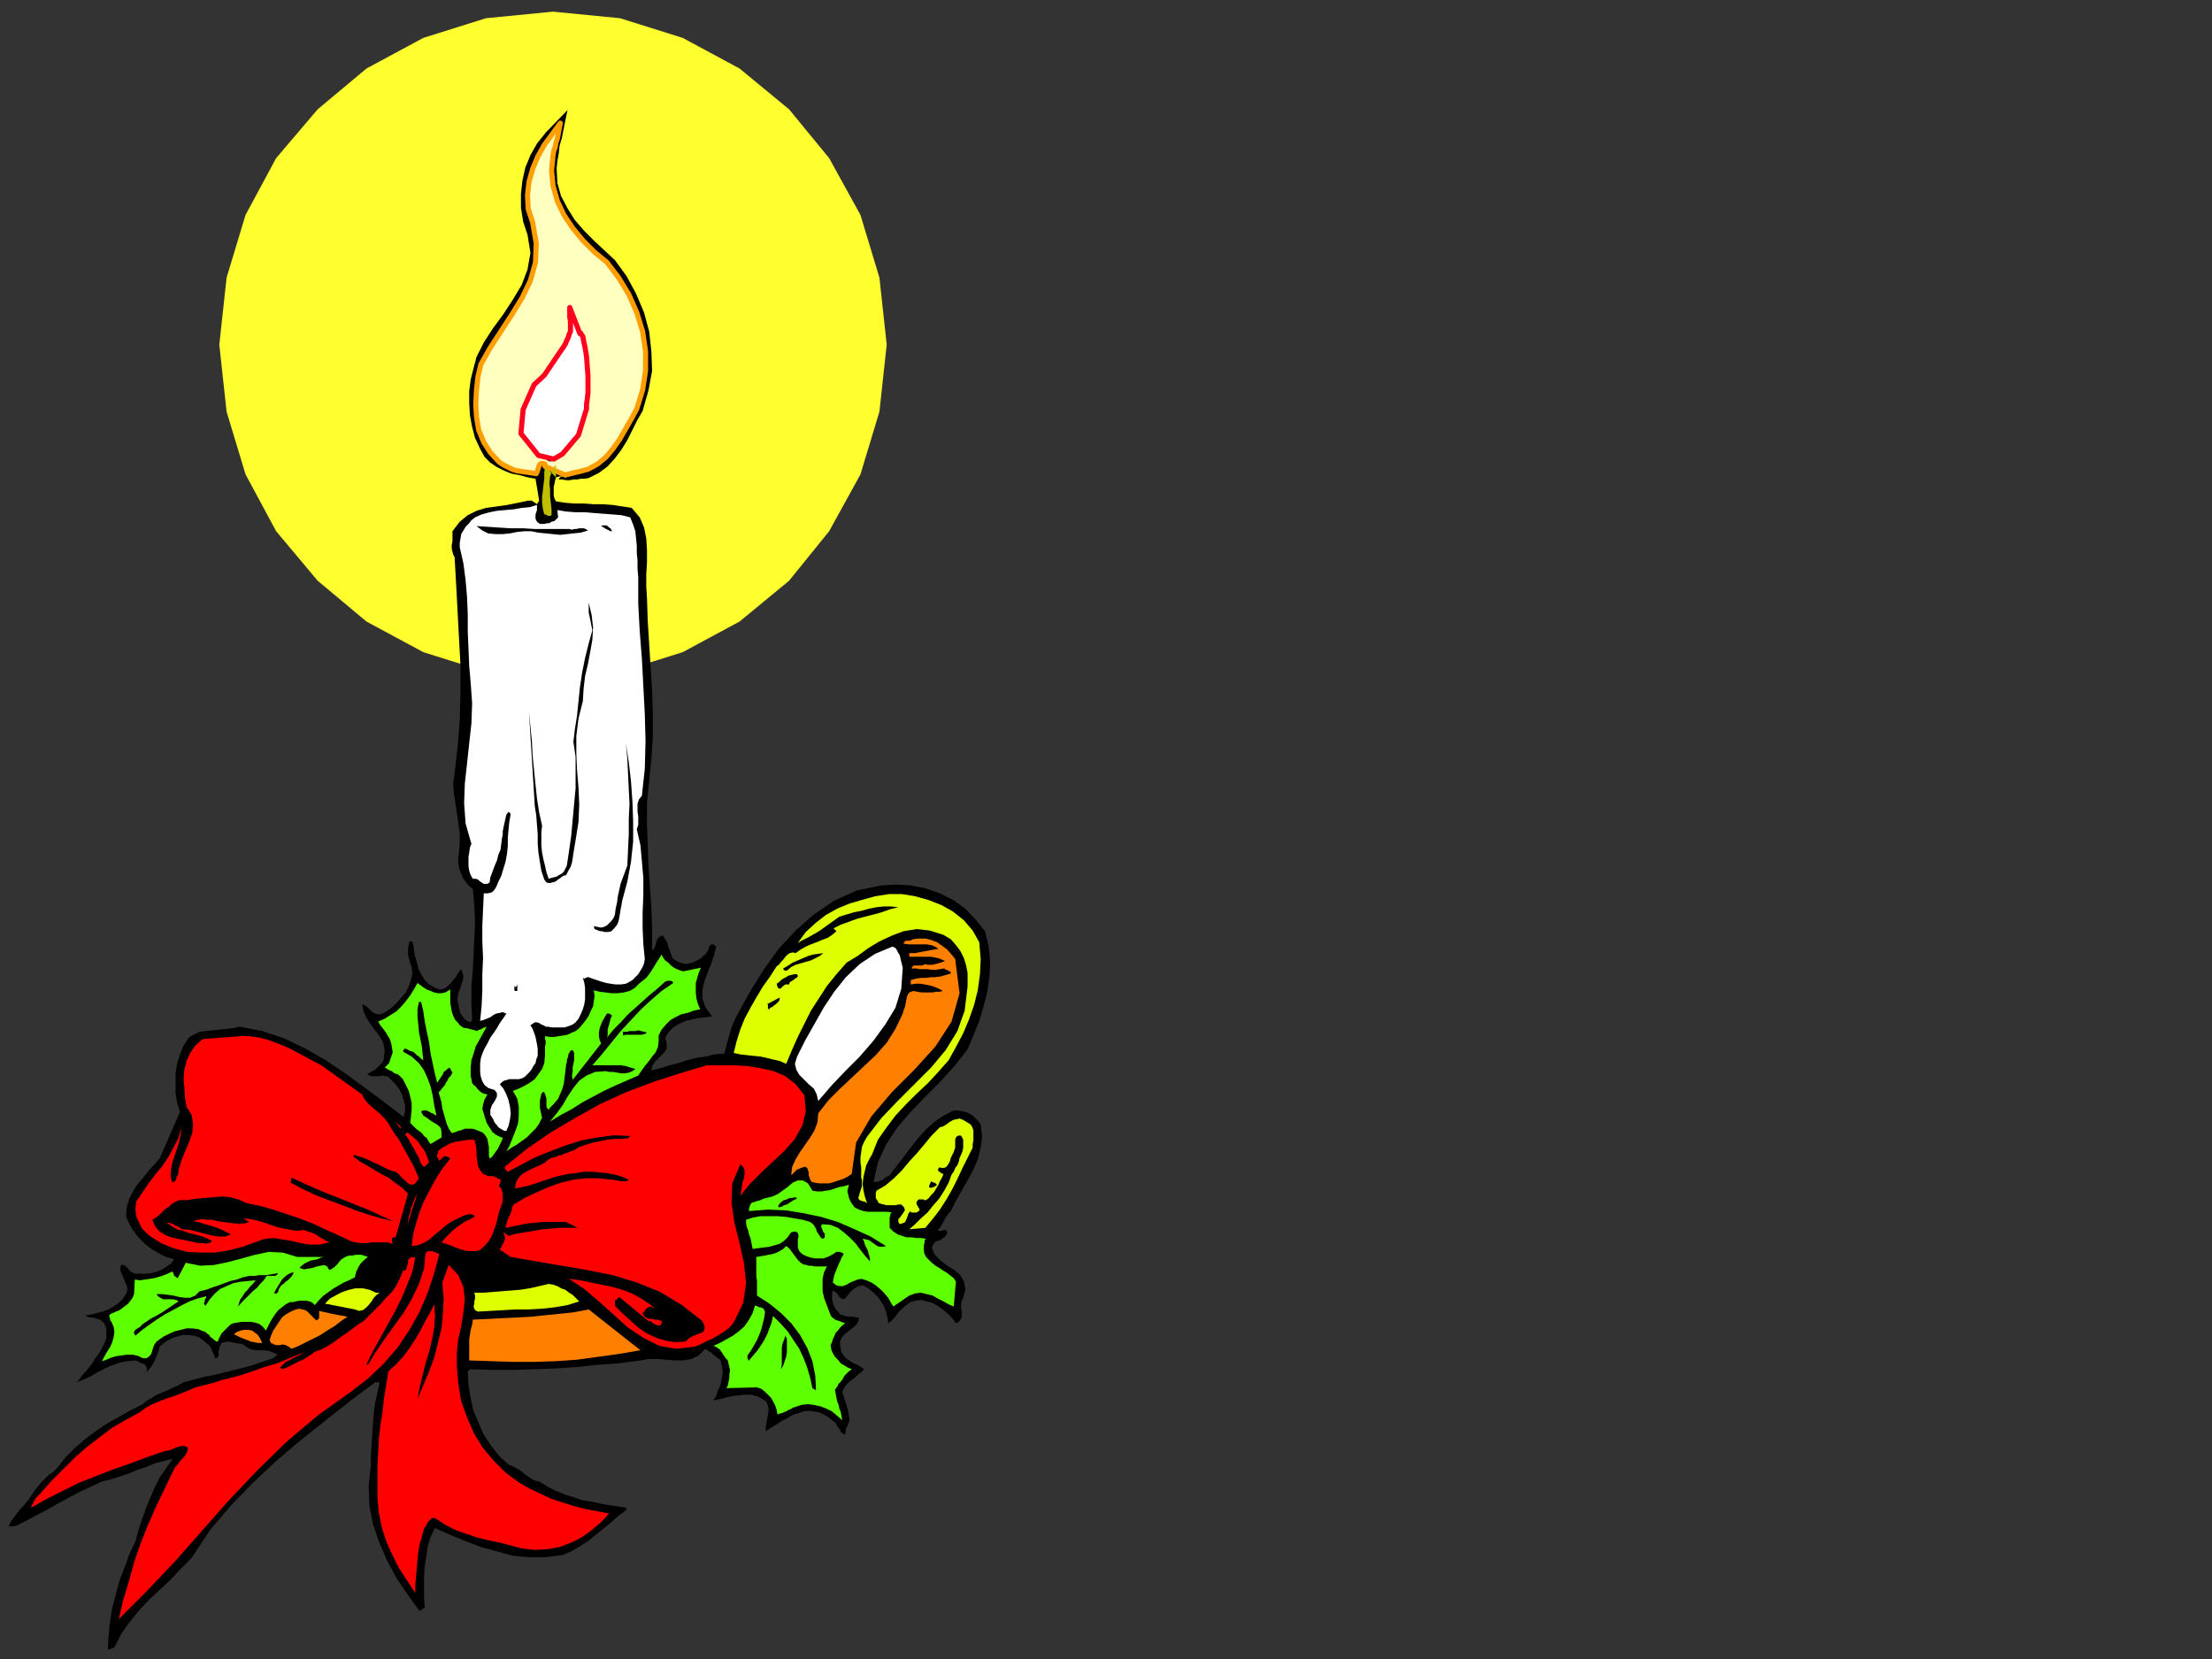 <?xml version="1.0" encoding="UTF-8" standalone="no"?>
<svg
   xmlns:dc="http://purl.org/dc/elements/1.1/"
   xmlns:cc="http://creativecommons.org/ns#"
   xmlns:rdf="http://www.w3.org/1999/02/22-rdf-syntax-ns#"
   xmlns:svg="http://www.w3.org/2000/svg"
   xmlns="http://www.w3.org/2000/svg"
   xmlns:sodipodi="http://sodipodi.sourceforge.net/DTD/sodipodi-0.dtd"
   xmlns:inkscape="http://www.inkscape.org/namespaces/inkscape"
   version="1.0"
   width="129.808mm"
   height="97.367mm"
   id="svg95"
   sodipodi:docname="GC001060.WMF">
  <rect width="100%" height="100%" fill="#333333" stroke="none"/>
  <sodipodi:namedview
     pagecolor="#ffffff"
     bordercolor="#666666"
     borderopacity="1"
     objecttolerance="10"
     gridtolerance="10"
     guidetolerance="10"
     inkscape:pageopacity="0"
     inkscape:pageshadow="2"
     inkscape:window-width="640"
     inkscape:window-height="480"
     id="namedview97" />
  <defs
     id="defs3">
    <pattern
       id="WMFhbasepattern"
       patternUnits="userSpaceOnUse"
       width="6"
       height="6"
       x="0"
       y="0" />
  </defs>
  <path
     style="fill:#ffff30;fill-rule:evenodd;fill-opacity:1;stroke:none;"
     d="  M 122.654,150.466   L 137.521,149.011   L 151.419,144.648   L 164.024,137.86   L 175.013,128.809   L 183.901,117.819   L 190.849,105.213   L 195.051,91.314   L 196.667,76.445   L 195.051,61.576   L 190.849,47.677   L 183.901,35.071   L 175.013,24.243   L 164.024,15.192   L 151.419,8.404   L 137.521,4.04   L 122.654,2.586   L 107.787,4.04   L 93.889,8.404   L 81.285,15.192   L 70.458,24.243   L 61.246,35.071   L 54.459,47.677   L 50.258,61.576   L 48.642,76.445   L 50.258,91.314   L 54.459,105.213   L 61.246,117.819   L 70.458,128.809   L 81.285,137.86   L 93.889,144.648   L 107.787,149.011   L 122.654,150.466  z "
     id="path5" />
  <path
     style="fill:#000000;fill-rule:evenodd;fill-opacity:1;stroke:none;"
     d="  M 123.301,105.86   L 123.139,106.506   L 122.977,107.314   L 122.816,107.961   L 122.816,108.607   L 122.816,109.253   L 122.816,109.9   L 122.977,110.546   L 123.301,111.193   L 125.401,111.516   L 127.502,111.678   L 129.603,111.678   L 131.704,111.839   L 133.805,111.839   L 135.905,112.001   L 138.006,112.324   L 140.107,112.647   L 141.885,114.748   L 142.854,117.011   L 143.339,119.435   L 143.501,122.021   L 143.501,124.769   L 143.339,127.355   L 143.339,130.102   L 143.501,132.688   L 143.662,137.698   L 143.985,142.87   L 144.309,148.042   L 144.632,153.213   L 144.793,158.385   L 144.793,163.395   L 144.47,168.406   L 143.985,173.092   L 143.501,177.941   L 143.501,182.628   L 143.662,187.315   L 143.824,192.002   L 144.147,196.689   L 144.47,201.375   L 144.632,206.062   L 144.632,210.749   L 145.117,210.426   L 145.278,209.941   L 145.44,209.456   L 145.601,208.81   L 145.763,208.325   L 146.086,208.002   L 146.409,207.679   L 147.056,207.517   L 147.541,208.325   L 148.025,209.133   L 148.187,209.941   L 148.51,210.749   L 148.833,211.719   L 149.157,212.527   L 149.803,213.012   L 150.773,213.497   L 151.419,213.658   L 152.227,213.82   L 152.873,213.658   L 153.681,213.497   L 154.328,213.174   L 154.974,212.85   L 155.459,212.527   L 155.944,212.042   L 156.429,211.719   L 156.752,211.234   L 157.075,210.749   L 157.237,210.103   L 157.398,209.78   L 157.721,209.456   L 158.206,209.456   L 158.853,209.941   L 158.368,211.881   L 157.721,213.82   L 156.913,215.759   L 156.267,217.537   L 155.782,219.477   L 155.782,221.416   L 156.429,223.355   L 157.721,225.133   L 157.883,225.457   L 156.429,225.618   L 154.974,225.78   L 153.52,226.103   L 152.065,226.426   L 150.611,227.073   L 149.318,227.881   L 148.349,228.85   L 147.541,230.143   L 147.864,231.436   L 147.864,232.568   L 147.379,233.376   L 146.733,234.022   L 145.925,234.83   L 145.278,235.477   L 144.632,236.446   L 144.47,237.416   L 146.409,236.931   L 148.51,236.285   L 150.449,235.8   L 152.389,235.154   L 154.328,234.669   L 156.429,234.345   L 158.368,233.861   L 160.63,233.699   L 160.953,232.568   L 161.277,231.275   L 161.6,230.143   L 161.923,229.012   L 162.246,227.881   L 162.731,226.749   L 163.216,225.618   L 163.862,224.487   L 166.448,219.8   L 169.357,215.113   L 172.589,210.588   L 176.467,206.386   L 180.507,202.83   L 185.032,199.759   L 190.041,197.497   L 195.536,196.365   L 198.768,196.204   L 202,196.365   L 205.232,197.012   L 208.464,198.143   L 211.373,199.598   L 214.12,201.537   L 216.382,203.961   L 218.483,206.547   L 219.291,209.941   L 219.614,213.335   L 219.453,216.568   L 218.968,219.962   L 218.16,223.194   L 217.19,226.426   L 215.897,229.659   L 214.605,232.729   L 211.696,236.446   L 208.464,240.002   L 205.07,243.396   L 201.838,246.79   L 198.929,250.184   L 196.505,253.901   L 194.728,257.78   L 193.758,262.144   L 194.081,262.144   L 194.566,262.144   L 195.051,261.982   L 195.374,261.82   L 195.859,261.659   L 196.182,261.336   L 196.667,261.012   L 197.152,260.851   L 198.768,258.75   L 200.384,256.649   L 202,254.548   L 203.616,252.447   L 205.232,250.669   L 207.171,248.891   L 209.272,247.436   L 211.534,246.305   L 212.504,246.305   L 213.312,246.467   L 214.12,246.628   L 214.928,246.952   L 215.736,247.436   L 216.382,248.083   L 217.029,248.729   L 217.513,249.376   L 217.837,252.123   L 217.513,254.548   L 216.867,257.134   L 215.897,259.396   L 214.605,261.82   L 213.312,264.083   L 212.019,266.346   L 210.888,268.608   L 210.403,269.093   L 210.08,269.578   L 209.595,270.225   L 209.433,270.709   L 209.11,271.194   L 208.787,271.841   L 208.464,272.326   L 207.979,272.81   L 208.302,272.972   L 208.464,273.134   L 208.787,272.972   L 208.949,272.972   L 209.272,272.81   L 209.433,272.81   L 209.757,272.81   L 209.918,272.972   L 210.08,273.457   L 209.918,273.78   L 209.757,274.103   L 209.433,274.427   L 209.11,274.588   L 208.787,274.911   L 208.464,275.073   L 208.141,275.235   L 207.817,275.235   L 207.494,275.396   L 207.333,275.558   L 207.171,275.72   L 207.009,276.043   L 206.848,276.366   L 206.686,276.528   L 206.686,276.851   L 207.333,278.305   L 208.625,279.598   L 210.08,280.73   L 211.696,281.699   L 212.989,282.831   L 213.797,284.285   L 214.12,285.901   L 213.635,287.841   L 213.312,288.487   L 213.15,289.295   L 213.15,290.104   L 213.312,291.073   L 213.312,291.881   L 213.15,292.528   L 212.665,293.174   L 212.019,293.498   L 211.211,292.366   L 210.241,291.396   L 209.11,290.427   L 207.979,289.619   L 206.848,288.972   L 205.555,288.649   L 204.262,288.326   L 202.969,288.487   L 201.838,288.811   L 201.03,289.457   L 200.222,290.104   L 199.576,290.75   L 198.929,291.558   L 198.283,292.366   L 197.637,293.013   L 196.99,293.498   L 196.829,292.205   L 196.505,290.912   L 196.021,289.619   L 195.374,288.649   L 194.728,287.679   L 193.758,286.71   L 192.789,285.901   L 191.496,285.093   L 190.365,285.255   L 189.557,285.74   L 188.749,286.386   L 188.102,287.194   L 187.456,288.003   L 186.971,288.164   L 186.325,287.841   L 185.517,286.71   L 184.709,286.225   L 184.547,286.871   L 184.547,287.518   L 184.547,288.164   L 184.709,288.811   L 184.87,289.457   L 185.193,290.104   L 185.517,290.588   L 186.001,291.073   L 186.325,291.558   L 186.971,291.72   L 187.456,291.881   L 188.102,292.043   L 188.587,292.043   L 189.233,292.043   L 189.88,292.205   L 190.526,292.205   L 190.365,293.013   L 190.041,293.659   L 189.395,294.306   L 188.749,294.79   L 187.941,295.437   L 187.294,295.922   L 186.648,296.73   L 186.325,297.538   L 186.325,298.023   L 186.325,298.508   L 186.486,298.993   L 186.486,299.477   L 186.648,299.962   L 186.971,300.447   L 187.294,300.932   L 187.617,301.255   L 188.102,301.578   L 188.587,301.902   L 189.072,302.225   L 189.718,302.548   L 190.203,302.71   L 190.688,303.033   L 191.173,303.356   L 191.657,303.679   L 191.011,304.326   L 190.365,304.811   L 189.718,305.457   L 189.072,305.942   L 188.425,306.427   L 187.779,307.073   L 187.294,307.72   L 186.809,308.69   L 187.133,309.659   L 187.456,310.791   L 187.779,311.76   L 188.102,312.892   L 188.264,313.861   L 188.425,314.993   L 188.102,315.962   L 187.617,316.932   L 187.456,318.225   L 187.133,318.063   L 186.809,317.902   L 186.486,317.579   L 186.325,317.094   L 186.001,316.77   L 185.84,316.447   L 185.517,315.962   L 185.355,315.639   L 184.547,314.993   L 183.577,314.185   L 182.608,313.7   L 181.638,313.215   L 180.507,313.053   L 179.376,312.892   L 178.245,313.053   L 177.275,313.376   L 176.144,313.7   L 175.174,314.185   L 174.366,314.669   L 173.397,315.154   L 172.427,315.801   L 171.619,316.286   L 170.649,316.932   L 169.841,317.417   L 169.841,316.609   L 170.003,315.639   L 170.165,314.669   L 170.326,313.7   L 170.488,312.73   L 170.326,311.76   L 170.003,310.952   L 169.195,310.306   L 167.902,309.659   L 166.448,309.336   L 165.155,309.336   L 163.701,309.498   L 162.246,309.659   L 160.953,309.982   L 159.661,310.306   L 158.206,310.629   L 158.853,309.659   L 159.176,308.528   L 159.661,307.558   L 159.984,306.427   L 160.145,305.296   L 160.307,304.164   L 160.145,303.033   L 159.822,301.74   L 159.499,301.417   L 159.014,301.094   L 158.691,300.77   L 158.206,300.447   L 157.883,300.124   L 157.398,299.801   L 156.913,299.477   L 156.429,299.154   L 154.974,300.609   L 153.358,301.417   L 151.581,301.74   L 149.641,301.74   L 147.702,301.578   L 145.763,301.417   L 143.824,301.417   L 142.046,301.74   L 137.198,302.386   L 132.512,302.71   L 127.825,303.195   L 123.301,303.518   L 118.614,303.679   L 113.928,303.841   L 109.241,303.841   L 104.232,303.679   L 103.747,304.164   L 103.909,307.235   L 104.393,310.144   L 105.04,313.053   L 106.171,315.639   L 107.302,318.225   L 108.918,320.649   L 110.696,322.912   L 112.797,324.851   L 113.605,325.175   L 114.574,325.659   L 115.382,326.144   L 116.19,326.791   L 116.998,327.437   L 117.806,327.922   L 118.614,328.407   L 119.584,328.569   L 121.361,329.7   L 123.301,330.67   L 125.24,331.478   L 127.341,332.124   L 129.28,332.771   L 131.381,333.094   L 133.481,333.579   L 135.582,333.902   L 138.814,334.387   L 138.976,334.872   L 137.198,336.165   L 135.582,337.619   L 133.805,339.074   L 132.189,340.367   L 130.411,341.821   L 128.633,342.952   L 126.694,344.084   L 124.755,344.892   L 121.038,345.377   L 117.321,345.377   L 113.766,345.054   L 110.211,344.084   L 106.656,343.114   L 103.262,341.821   L 99.707,340.367   L 96.475,338.912   L 95.505,340.851   L 94.859,342.952   L 94.536,345.215   L 94.213,347.316   L 94.051,349.579   L 94.051,351.841   L 94.051,354.266   L 94.213,356.528   L 93.081,357.336   L 90.496,353.781   L 88.072,350.225   L 85.971,346.346   L 84.194,342.306   L 82.739,338.104   L 81.931,333.902   L 81.77,329.538   L 82.254,325.013   L 82.254,322.589   L 82.416,320.326   L 82.578,318.063   L 82.739,315.639   L 82.901,313.376   L 83.224,311.114   L 83.709,308.851   L 84.194,306.589   L 83.224,306.589   L 77.568,310.791   L 72.074,315.154   L 66.579,319.518   L 61.246,324.043   L 56.075,328.892   L 51.227,333.902   L 46.541,339.397   L 42.501,345.538   L 40.077,347.963   L 37.814,350.387   L 35.39,352.65   L 32.966,354.912   L 30.704,357.336   L 28.603,359.922   L 26.826,362.508   L 25.371,365.417   L 23.917,365.902   L 24.078,362.831   L 24.402,359.761   L 24.886,356.69   L 25.694,353.619   L 26.502,350.548   L 27.634,347.639   L 28.765,344.569   L 30.058,341.821   L 30.704,339.397   L 31.512,336.973   L 32.32,334.71   L 33.29,332.286   L 34.259,330.023   L 35.39,327.76   L 36.845,325.659   L 38.299,323.558   L 36.36,324.043   L 34.421,324.528   L 32.482,325.336   L 30.542,325.983   L 28.603,326.791   L 26.664,327.437   L 24.725,328.084   L 22.624,328.569   L 20.2,329.7   L 17.776,330.831   L 15.352,332.124   L 12.928,333.417   L 10.666,334.71   L 8.242,336.003   L 5.818,337.296   L 3.555,338.427   L 1.939,338.589   L 2.262,337.781   L 2.747,336.973   L 3.232,336.326   L 3.878,335.518   L 4.363,334.872   L 5.171,334.064   L 5.818,333.255   L 6.464,332.447   L 7.11,331.478   L 7.757,330.508   L 8.565,329.538   L 9.211,328.73   L 10.019,327.922   L 10.827,327.114   L 11.797,326.467   L 12.605,325.659   L 14.544,323.235   L 16.806,320.972   L 19.069,319.033   L 21.493,317.255   L 23.917,315.639   L 26.502,314.185   L 29.088,312.73   L 31.674,311.437   L 32.643,310.629   L 33.774,309.982   L 34.744,309.336   L 36.037,308.851   L 37.168,308.366   L 38.461,307.72   L 39.592,307.235   L 40.723,306.589   L 43.147,305.942   L 45.733,305.296   L 48.157,304.811   L 50.742,304.164   L 53.328,303.518   L 55.752,302.871   L 58.176,302.063   L 60.6,301.255   L 61.57,300.447   L 60.6,299.962   L 59.63,299.639   L 58.661,299.477   L 57.691,299.477   L 56.722,299.477   L 55.752,299.316   L 54.782,298.831   L 53.974,298.184   L 53.166,298.023   L 52.197,297.861   L 51.389,297.7   L 50.581,297.538   L 49.773,297.7   L 49.126,297.861   L 48.803,298.508   L 48.48,299.639   L 48.48,299.962   L 48.48,300.124   L 48.48,300.447   L 48.48,300.77   L 48.318,300.932   L 48.157,301.094   L 47.995,301.255   L 47.672,301.255   L 47.51,300.609   L 47.187,299.962   L 46.864,299.154   L 46.541,298.508   L 45.894,298.023   L 45.41,297.538   L 44.763,297.053   L 44.117,296.568   L 42.986,296.245   L 41.693,296.083   L 40.562,296.083   L 39.43,296.407   L 38.299,296.73   L 37.33,297.215   L 36.36,297.861   L 35.39,298.669   L 35.229,299.477   L 34.906,300.285   L 34.582,301.094   L 34.259,301.902   L 33.936,302.548   L 33.451,303.195   L 32.966,303.841   L 32.482,304.326   L 32.643,303.679   L 32.482,303.195   L 32.32,302.871   L 31.997,302.548   L 31.512,302.386   L 31.027,302.225   L 30.542,301.902   L 30.058,301.74   L 28.28,301.902   L 26.502,302.225   L 24.725,302.871   L 23.27,303.518   L 21.654,304.326   L 20.038,305.296   L 18.584,305.942   L 16.968,306.589   L 17.453,306.104   L 17.938,305.457   L 18.422,304.811   L 19.069,304.164   L 19.554,303.518   L 20.2,302.71   L 20.685,302.063   L 21.008,301.417   L 21.654,300.609   L 22.301,299.639   L 22.786,298.669   L 23.27,297.7   L 23.594,296.73   L 23.594,295.76   L 23.594,294.629   L 23.109,293.498   L 22.624,293.013   L 22.139,292.689   L 21.654,292.528   L 21.17,292.366   L 20.523,292.205   L 20.038,292.205   L 19.392,292.043   L 18.907,291.72   L 20.2,291.558   L 21.493,291.235   L 22.786,290.912   L 24.078,290.427   L 25.21,289.78   L 26.341,288.972   L 27.31,288.003   L 28.118,286.71   L 28.28,285.901   L 28.118,285.093   L 27.795,284.447   L 27.472,283.639   L 27.149,282.831   L 26.826,282.184   L 26.664,281.376   L 26.826,280.568   L 27.31,280.568   L 27.795,280.73   L 28.118,281.053   L 28.442,281.376   L 28.765,281.861   L 29.25,282.184   L 29.573,282.346   L 30.058,282.508   L 31.35,282.508   L 32.482,282.508   L 33.774,282.346   L 34.906,282.023   L 36.037,281.538   L 37.006,280.891   L 37.976,280.245   L 38.622,279.275   L 36.845,278.79   L 35.229,277.982   L 33.613,277.013   L 32.158,275.881   L 30.704,274.427   L 29.573,272.972   L 28.603,271.356   L 27.957,269.74   L 28.118,267.8   L 28.603,266.023   L 29.411,264.406   L 30.381,262.79   L 31.674,261.336   L 32.805,259.881   L 34.098,258.426   L 35.39,256.972   L 39.915,246.628   L 39.269,244.527   L 38.946,242.426   L 38.946,240.164   L 38.946,238.063   L 39.269,235.962   L 39.915,233.861   L 40.723,231.921   L 41.854,230.143   L 42.986,229.497   L 44.278,228.85   L 45.733,228.689   L 47.187,228.527   L 48.803,228.366   L 50.258,228.204   L 51.712,228.042   L 53.166,227.719   L 58.176,228.689   L 63.024,230.305   L 67.71,232.568   L 72.235,235.154   L 76.76,238.224   L 80.962,241.295   L 85.325,244.527   L 89.526,247.76   L 89.849,246.467   L 89.849,245.174   L 89.526,244.043   L 89.203,242.75   L 88.557,241.618   L 87.749,240.487   L 86.941,239.679   L 85.971,238.709   L 85.325,238.709   L 84.84,238.548   L 84.194,238.709   L 83.709,238.709   L 83.062,238.709   L 82.416,238.709   L 81.931,238.548   L 81.446,238.224   L 82.093,237.901   L 82.578,237.578   L 83.224,237.255   L 83.709,236.77   L 84.194,236.285   L 84.678,235.8   L 85.002,235.315   L 85.163,234.669   L 85.325,232.891   L 85.002,231.275   L 84.194,229.82   L 83.224,228.527   L 82.254,227.234   L 81.285,225.78   L 80.638,224.325   L 80.315,222.709   L 80.962,223.032   L 81.446,223.355   L 82.093,224.002   L 82.578,224.487   L 83.224,224.81   L 83.87,224.972   L 84.517,224.972   L 85.486,224.487   L 86.618,223.679   L 87.91,222.547   L 88.88,221.416   L 90.011,220.123   L 90.657,218.83   L 91.142,217.376   L 91.465,215.921   L 91.304,214.467   L 90.981,213.658   L 90.819,213.012   L 90.657,212.365   L 90.496,211.719   L 90.496,211.073   L 90.496,210.264   L 90.657,209.618   L 90.819,208.81   L 91.465,208.81   L 91.789,210.264   L 91.95,211.719   L 92.435,213.335   L 92.758,214.79   L 93.405,216.083   L 94.213,217.376   L 95.182,218.345   L 96.637,219.153   L 97.606,219.477   L 98.414,219.315   L 99.222,218.83   L 99.869,218.184   L 100.515,217.376   L 101.161,216.568   L 101.646,215.759   L 102.293,214.951   L 102.616,215.921   L 102.777,216.729   L 102.616,217.537   L 102.293,218.507   L 101.969,219.477   L 101.646,220.285   L 101.485,221.254   L 101.485,222.224   L 101.646,222.709   L 101.808,223.517   L 101.969,224.164   L 102.131,224.81   L 102.616,225.457   L 102.939,225.941   L 103.585,226.426   L 104.393,226.749   L 104.717,226.103   L 104.555,222.386   L 104.555,218.669   L 104.878,215.113   L 105.04,211.719   L 105.201,208.163   L 105.363,204.608   L 105.201,200.891   L 104.878,197.173   L 103.909,196.365   L 103.262,195.557   L 102.616,194.588   L 102.131,193.456   L 101.808,192.487   L 101.646,191.355   L 101.646,190.224   L 101.808,188.931   L 101.969,186.83   L 101.969,184.729   L 101.646,182.466   L 101.323,180.365   L 101,178.103   L 100.677,176.002   L 100.515,173.739   L 100.838,171.476   L 101.485,165.82   L 101.969,159.84   L 102.131,153.698   L 102.131,147.557   L 101.808,141.577   L 101.485,135.436   L 101.161,129.456   L 100.838,123.637   L 100.515,122.991   L 100.353,122.344   L 100.192,121.698   L 100.192,120.89   L 100.353,120.082   L 100.353,119.274   L 100.353,118.627   L 100.353,117.819   L 101.969,115.718   L 103.747,114.264   L 105.686,113.294   L 107.787,112.647   L 110.211,112.324   L 112.473,112.001   L 114.897,111.516   L 117.16,111.031   L 117.483,111.031   L 117.645,111.031   L 117.968,111.031   L 118.129,111.193   L 118.453,111.355   L 118.614,111.516   L 118.937,111.678   L 119.099,111.839   L 119.584,111.031   L 118.776,106.183   L 116.998,105.86   L 115.221,105.375   L 113.443,105.051   L 111.827,104.405   L 110.211,103.597   L 108.757,102.627   L 107.464,101.334   L 106.494,99.556   L 105.363,97.132   L 104.717,94.708   L 104.232,92.122   L 104.07,89.375   L 104.07,86.789   L 104.393,84.203   L 105.04,81.617   L 105.686,79.193   L 107.302,75.96   L 109.403,72.728   L 111.665,69.657   L 113.766,66.425   L 115.705,63.192   L 116.998,59.798   L 117.645,56.081   L 116.998,52.041   L 116.029,49.132   L 115.544,46.061   L 115.544,42.99   L 115.867,40.081   L 116.513,37.172   L 117.645,34.425   L 119.099,31.839   L 121.038,29.414   L 125.886,24.404   L 125.563,25.859   L 125.24,27.475   L 124.917,29.091   L 124.593,30.707   L 124.109,32.324   L 123.947,33.94   L 123.624,35.717   L 123.462,37.334   L 123.624,40.566   L 124.432,43.475   L 125.886,46.223   L 127.502,48.809   L 129.603,51.233   L 131.865,53.495   L 134.128,55.596   L 136.39,57.697   L 138.976,61.253   L 141.077,65.132   L 142.854,69.334   L 143.985,73.536   L 144.47,77.9   L 144.632,82.263   L 143.824,86.627   L 142.531,91.152   L 141.4,93.092   L 140.269,95.354   L 139.137,97.617   L 137.845,99.718   L 136.39,101.657   L 134.774,103.435   L 132.835,104.89   L 130.573,106.021   L 129.603,106.183   L 128.795,106.183   L 127.987,106.344   L 127.179,106.344   L 126.371,106.506   L 125.563,106.506   L 124.755,106.344   L 123.947,106.344   L 123.947,106.183   L 124.109,106.021   L 124.27,105.86   L 124.432,105.698   L 124.593,105.698   L 124.917,105.536   L 125.078,105.375   L 125.401,105.375   L 123.301,105.86  z "
     id="path7" />
  <path
     style="fill:#ffffbf;fill-rule:evenodd;fill-opacity:1;stroke:#ff9e00;stroke-width:1.131px;stroke-linecap:round;stroke-linejoin:round;stroke-miterlimit:4;stroke-dasharray:none;stroke-opacity:1;"
     d="  M 125.401,105.375   L 125.725,105.213   L 126.048,105.213   L 126.371,105.051   L 126.694,105.051   L 127.017,104.89   L 127.341,104.89   L 127.664,104.728   L 127.987,104.728   L 130.411,104.082   L 132.512,102.95   L 134.451,101.334   L 136.067,99.395   L 137.521,97.294   L 138.814,95.031   L 140.107,92.768   L 141.238,90.667   L 142.531,86.465   L 143.177,82.263   L 143.177,77.9   L 142.531,73.536   L 141.238,69.334   L 139.461,65.293   L 137.198,61.576   L 134.613,58.182   L 131.865,55.92   L 129.28,53.334   L 127.017,50.586   L 125.078,47.677   L 123.624,44.606   L 122.654,41.212   L 122.331,37.819   L 122.654,34.425   L 122.816,33.455   L 123.139,32.647   L 123.301,31.677   L 123.624,30.707   L 123.785,29.899   L 123.947,28.93   L 124.109,28.121   L 124.27,27.313   L 122.493,29.738   L 120.715,32.162   L 119.261,34.748   L 118.129,37.495   L 117.321,40.404   L 116.998,43.314   L 117.16,46.384   L 118.129,49.293   L 118.937,53.98   L 118.776,58.182   L 117.645,62.223   L 115.867,65.94   L 113.605,69.657   L 111.181,73.374   L 108.757,77.092   L 106.656,80.809   L 106.009,83.556   L 105.686,86.465   L 105.525,89.536   L 105.686,92.445   L 106.171,95.354   L 107.302,98.102   L 108.757,100.365   L 110.696,102.466   L 111.665,103.112   L 112.635,103.597   L 113.605,104.082   L 114.574,104.405   L 115.705,104.567   L 116.837,104.728   L 117.968,104.89   L 118.937,105.051   L 119.099,104.728   L 119.261,104.243   L 119.422,103.758   L 119.584,103.274   L 119.745,102.95   L 120.069,102.789   L 120.392,102.789   L 120.877,102.95   L 120.877,103.112   L 120.877,103.112   L 120.877,103.274   L 120.877,103.435   L 125.401,105.375  z "
     id="path9" />
  <path
     style="fill:#bfbf00;fill-rule:evenodd;fill-opacity:1;stroke:none;"
     d="  M 120.877,103.435   L 120.715,104.89   L 120.715,106.183   L 120.553,107.476   L 120.392,108.93   L 120.23,110.223   L 120.23,111.516   L 120.392,112.809   L 120.715,114.102   L 120.877,114.102   L 121.038,114.102   L 121.2,114.264   L 121.361,114.264   L 121.523,114.425   L 121.846,114.425   L 122.008,114.425   L 122.331,114.264   L 122.331,112.971   L 122.169,111.516   L 122.008,110.062   L 122.008,108.607   L 121.846,107.152   L 122.008,105.698   L 122.493,104.405   L 123.139,103.112   L 123.301,103.435   L 123.301,103.758   L 123.301,104.082   L 123.301,104.405   L 123.301,104.89   L 123.301,105.213   L 123.301,105.536   L 123.301,105.86   L 120.877,103.435  z "
     id="path11" />
  <path
     style="fill:#000000;fill-rule:evenodd;fill-opacity:1;stroke:none;"
     d="  M 122.331,98.102   L 122.008,98.102   L 121.846,98.102   L 121.685,98.102   L 121.523,98.102   L 121.2,98.263   L 121.038,98.102   L 120.877,98.102   L 120.877,97.94   L 120.715,97.617   L 120.715,97.455   L 120.877,97.294   L 121.038,97.132   L 121.361,97.132   L 121.523,96.971   L 121.685,96.809   L 121.846,96.647   L 122.008,96.809   L 122.169,96.809   L 122.169,97.132   L 122.169,97.294   L 122.169,97.455   L 122.169,97.617   L 122.169,97.94   L 122.331,98.102  z "
     id="path13" />
  <path
     style="fill:#000000;fill-rule:evenodd;fill-opacity:1;stroke:none;"
     d="  M 123.139,99.233   L 123.301,99.395   L 123.301,99.718   L 123.139,99.88   L 123.139,99.88   L 122.977,100.041   L 122.816,100.203   L 122.493,100.203   L 122.331,100.365   L 122.169,100.688   L 122.169,101.011   L 122.331,101.334   L 122.493,101.657   L 122.654,101.981   L 122.654,102.142   L 122.331,102.304   L 121.685,102.304   L 121.523,102.142   L 121.361,102.142   L 121.361,101.981   L 121.2,101.981   L 121.2,101.819   L 121.038,101.819   L 121.038,101.819   L 120.877,101.819   L 121.038,101.334   L 121.038,100.688   L 121.2,100.203   L 121.2,99.556   L 121.361,99.072   L 121.685,98.91   L 122.331,98.91   L 123.139,99.233  z "
     id="path15" />
  <path
     style="fill:#ffffff;fill-rule:evenodd;fill-opacity:1;stroke:none;"
     d="  M 119.099,112.001   L 119.099,112.486   L 119.099,113.132   L 118.937,113.617   L 118.776,114.102   L 118.776,114.587   L 118.776,115.072   L 119.099,115.718   L 119.745,116.203   L 120.23,116.203   L 120.715,116.203   L 121.361,116.041   L 121.846,116.041   L 122.331,115.718   L 122.977,115.557   L 123.301,115.233   L 123.785,114.748   L 123.624,113.132   L 125.563,113.456   L 127.664,113.617   L 129.765,113.617   L 131.704,113.779   L 133.805,113.94   L 135.905,114.102   L 137.845,114.264   L 139.784,114.748   L 140.43,116.365   L 140.915,117.819   L 141.077,119.435   L 141.238,121.052   L 141.238,122.668   L 141.4,124.284   L 141.4,126.223   L 141.561,128.001   L 141.561,133.981   L 141.885,139.961   L 142.369,146.102   L 142.693,152.244   L 143.016,158.385   L 143.177,164.365   L 143.016,170.507   L 142.369,176.486   L 141.723,177.294   L 141.4,178.264   L 141.4,179.234   L 141.4,180.042   L 141.561,181.012   L 141.561,181.981   L 141.561,182.951   L 141.238,183.921   L 142.046,187.476   L 142.369,191.032   L 142.693,194.749   L 142.693,198.466   L 142.531,202.345   L 142.531,205.901   L 142.693,209.456   L 143.016,212.689   L 142.854,213.658   L 142.531,214.467   L 142.046,215.275   L 141.561,216.083   L 140.915,216.729   L 140.269,217.376   L 139.461,217.86   L 138.814,218.184   L 137.683,218.345   L 136.552,218.345   L 135.421,218.184   L 134.451,218.022   L 133.32,217.699   L 132.35,217.376   L 131.381,217.052   L 130.573,216.729   L 130.411,216.729   L 130.249,216.729   L 130.088,216.891   L 129.926,216.891   L 129.765,216.891   L 129.765,217.052   L 129.603,217.052   L 129.28,216.891   L 129.603,218.022   L 129.765,219.153   L 129.765,220.446   L 129.765,221.578   L 129.603,222.709   L 129.28,223.84   L 128.795,224.972   L 128.31,225.941   L 127.664,226.749   L 127.017,227.234   L 126.209,227.558   L 125.24,227.881   L 124.432,227.881   L 123.462,227.881   L 122.493,227.881   L 121.523,227.719   L 121.038,227.719   L 120.553,227.396   L 120.069,227.234   L 119.584,226.911   L 119.099,226.749   L 118.614,226.749   L 118.129,227.073   L 117.645,227.396   L 118.129,228.204   L 118.453,229.012   L 118.776,229.982   L 118.937,230.79   L 119.099,231.598   L 119.261,232.568   L 119.261,233.376   L 119.261,234.184   L 118.937,234.992   L 118.776,235.8   L 118.291,236.446   L 117.968,237.093   L 117.483,237.739   L 116.837,238.386   L 116.352,238.871   L 115.705,239.194   L 115.059,239.356   L 114.413,239.356   L 113.605,239.356   L 112.958,239.356   L 112.473,239.517   L 111.827,239.679   L 111.342,240.002   L 110.857,240.487   L 111.665,241.457   L 112.312,242.75   L 112.797,244.043   L 113.12,245.497   L 113.281,246.952   L 113.12,248.245   L 112.797,249.699   L 112.312,250.83   L 111.827,250.83   L 111.342,250.507   L 111.019,250.346   L 110.534,250.022   L 110.211,249.538   L 109.888,249.214   L 109.565,248.729   L 109.403,248.245   L 108.757,247.275   L 108.757,246.144   L 109.08,245.174   L 109.726,244.204   L 110.211,243.234   L 110.211,242.426   L 109.726,241.78   L 108.272,241.295   L 107.464,240.649   L 106.979,239.84   L 106.656,238.871   L 106.494,237.901   L 106.494,236.77   L 106.494,235.8   L 106.656,234.669   L 106.979,233.699   L 107.464,232.568   L 108.11,231.436   L 108.757,230.143   L 109.565,229.012   L 110.211,228.042   L 110.857,226.911   L 111.665,225.78   L 112.312,224.81   L 111.504,224.487   L 110.857,224.648   L 110.049,224.81   L 109.403,225.133   L 108.757,225.618   L 107.949,225.941   L 107.141,226.265   L 106.494,226.426   L 106.817,223.194   L 106.979,219.638   L 106.979,216.083   L 107.141,212.527   L 106.979,208.81   L 106.979,205.254   L 107.141,201.699   L 107.302,198.143   L 108.11,198.143   L 108.918,197.982   L 109.403,197.658   L 109.888,197.012   L 110.211,196.365   L 110.534,195.557   L 110.857,194.911   L 111.181,194.264   L 111.665,192.648   L 112.15,191.032   L 112.473,189.254   L 112.635,187.476   L 112.635,185.699   L 112.797,183.921   L 112.958,182.305   L 113.281,180.527   L 112.797,180.042   L 112.312,180.688   L 112.15,181.335   L 111.989,182.143   L 111.827,182.789   L 111.665,183.598   L 111.504,184.406   L 111.504,185.214   L 111.342,185.86   L 111.181,187.153   L 111.019,188.446   L 110.534,189.577   L 110.211,190.87   L 109.726,192.002   L 109.241,193.295   L 108.757,194.588   L 108.595,195.719   L 108.11,196.042   L 107.625,196.042   L 107.302,196.042   L 106.817,195.719   L 106.333,195.396   L 106.009,195.072   L 105.525,194.911   L 104.878,194.911   L 104.393,194.103   L 104.07,193.133   L 103.909,192.163   L 103.909,191.194   L 103.909,190.062   L 104.07,189.093   L 104.232,187.961   L 104.555,187.153   L 103.262,182.628   L 102.939,178.103   L 103.101,173.739   L 103.585,169.375   L 104.07,164.85   L 104.555,160.486   L 104.717,155.961   L 104.393,151.436   L 104.07,147.718   L 103.909,143.84   L 103.747,140.122   L 103.747,136.244   L 103.585,132.365   L 103.262,128.648   L 102.777,124.93   L 101.969,121.375   L 101.969,120.405   L 102.131,119.435   L 102.293,118.466   L 102.777,117.658   L 103.262,116.85   L 103.909,116.203   L 104.555,115.395   L 105.363,114.748   L 106.817,114.102   L 108.595,113.617   L 110.211,113.294   L 111.989,113.132   L 113.928,112.971   L 115.705,112.647   L 117.483,112.486   L 119.099,112.001  z "
     id="path17" />
  <path
     style="fill:#000000;fill-rule:evenodd;fill-opacity:1;stroke:none;"
     d="  M 126.371,117.334   L 126.856,117.496   L 127.341,117.334   L 127.825,117.334   L 128.472,117.173   L 128.957,117.173   L 129.441,117.173   L 129.926,117.334   L 130.411,117.658   L 128.795,118.142   L 127.179,118.304   L 125.725,118.466   L 124.27,118.627   L 122.654,118.466   L 121.038,118.304   L 119.422,118.142   L 117.806,117.819   L 116.352,117.819   L 114.736,117.981   L 113.12,118.304   L 111.504,118.466   L 109.888,118.466   L 108.272,118.304   L 106.979,117.658   L 105.686,116.688   L 108.272,116.85   L 110.696,117.011   L 113.281,117.173   L 116.029,117.173   L 118.614,117.334   L 121.361,117.334   L 123.947,117.334   L 126.371,117.334  z "
     id="path19" />
  <path
     style="fill:#000000;fill-rule:evenodd;fill-opacity:1;stroke:none;"
     d="  M 135.744,117.819   L 135.421,117.819   L 135.097,117.658   L 134.774,117.496   L 134.451,117.334   L 134.128,117.173   L 133.966,117.011   L 133.643,116.85   L 133.32,116.688   L 133.643,116.526   L 133.966,116.526   L 134.451,116.526   L 134.774,116.688   L 135.097,117.011   L 135.421,117.173   L 135.582,117.496   L 135.744,117.819  z "
     id="path21" />
  <path
     style="fill:#000000;fill-rule:evenodd;fill-opacity:1;stroke:none;"
     d="  M 129.28,155.476   L 128.31,159.355   L 127.825,163.234   L 127.825,167.113   L 127.987,170.83   L 128.31,174.709   L 128.472,178.426   L 128.31,182.305   L 127.664,186.345   L 127.502,187.315   L 127.341,188.284   L 127.179,189.254   L 127.017,190.385   L 126.856,191.355   L 126.533,192.325   L 126.048,193.133   L 125.563,194.103   L 124.917,194.264   L 124.27,194.749   L 123.785,195.072   L 123.139,195.557   L 122.493,195.719   L 121.846,195.88   L 121.2,195.719   L 120.715,195.072   L 120.069,193.133   L 119.745,191.194   L 119.422,189.093   L 119.261,187.153   L 119.261,185.052   L 119.099,182.951   L 118.937,180.85   L 118.614,178.749   L 117.321,157.9   L 117.645,161.133   L 117.968,164.365   L 118.129,167.597   L 118.453,170.83   L 118.776,174.062   L 119.099,177.133   L 119.584,180.204   L 120.23,183.113   L 120.069,184.567   L 120.069,186.183   L 120.069,187.638   L 120.23,189.093   L 120.553,190.709   L 120.877,192.002   L 121.2,193.456   L 121.685,194.911   L 122.169,194.749   L 122.816,194.588   L 123.462,194.426   L 123.947,194.103   L 124.593,193.779   L 125.078,193.295   L 125.401,192.648   L 125.725,192.002   L 126.209,188.769   L 126.694,185.375   L 127.017,181.82   L 127.341,178.264   L 127.664,174.87   L 127.664,171.315   L 127.664,167.921   L 127.179,164.527   L 127.502,161.779   L 127.987,158.708   L 128.31,155.476   L 128.633,152.405   L 129.118,149.173   L 129.765,145.941   L 130.573,142.708   L 131.381,139.799   L 131.219,138.991   L 131.057,138.183   L 130.896,137.375   L 130.734,136.567   L 130.573,135.92   L 130.573,135.112   L 130.573,134.304   L 130.573,133.658   L 131.219,136.405   L 131.542,139.153   L 131.381,141.9   L 130.896,144.648   L 130.411,147.234   L 129.765,149.981   L 129.441,152.729   L 129.28,155.476  z "
     id="path23" />
  <path
     style="fill:#000000;fill-rule:evenodd;fill-opacity:1;stroke:none;"
     d="  M 138.006,199.759   L 137.845,200.729   L 137.683,201.537   L 137.521,202.507   L 137.36,203.477   L 137.198,204.285   L 136.875,205.093   L 136.229,205.901   L 135.582,206.547   L 134.936,206.709   L 134.451,206.709   L 133.966,206.709   L 133.643,206.547   L 133.158,206.547   L 132.673,206.386   L 132.35,206.224   L 131.865,206.062   L 131.704,205.416   L 132.512,205.578   L 133.32,205.739   L 133.966,205.578   L 134.613,205.254   L 135.097,204.769   L 135.582,204.285   L 136.067,203.638   L 136.39,202.83   L 136.552,201.537   L 136.875,200.083   L 137.037,198.79   L 137.36,197.335   L 137.683,195.88   L 138.168,194.588   L 138.653,193.295   L 139.137,192.002   L 139.299,188.446   L 139.461,185.052   L 139.461,181.658   L 139.622,178.264   L 139.461,175.032   L 139.299,171.638   L 139.137,168.244   L 138.814,164.85   L 139.461,169.052   L 139.945,173.254   L 140.269,177.779   L 140.43,182.143   L 140.43,186.668   L 139.945,191.194   L 139.137,195.557   L 138.006,199.759  z "
     id="path25" />
  <path
     style="fill:#deff00;fill-rule:evenodd;fill-opacity:1;stroke:none;"
     d="  M 217.19,208.972   L 217.513,212.689   L 217.352,216.083   L 216.867,219.638   L 216.059,222.871   L 214.928,226.103   L 213.635,229.174   L 212.019,232.244   L 210.403,235.154   L 207.979,237.901   L 205.717,240.325   L 203.293,242.588   L 200.869,245.012   L 198.606,247.436   L 196.667,250.022   L 194.728,252.77   L 193.435,256.002   L 192.789,257.134   L 192.142,258.426   L 191.819,259.719   L 191.496,261.174   L 191.334,262.629   L 191.496,263.921   L 191.819,265.376   L 192.304,266.831   L 191.981,266.669   L 191.819,266.507   L 191.496,266.507   L 191.173,266.346   L 191.011,266.346   L 190.688,266.184   L 190.526,266.023   L 190.365,265.699   L 190.526,265.214   L 190.688,264.568   L 190.849,264.083   L 191.011,263.598   L 191.173,262.952   L 191.173,262.467   L 191.173,261.82   L 191.011,261.174   L 191.011,260.043   L 191.011,258.911   L 190.849,257.78   L 190.849,256.649   L 191.011,255.517   L 191.173,254.386   L 191.657,253.255   L 192.304,252.123   L 195.536,247.921   L 199.091,244.204   L 202.808,240.487   L 206.525,236.77   L 209.757,232.891   L 212.342,228.689   L 213.958,224.164   L 214.605,218.83   L 214.605,217.376   L 214.605,215.759   L 214.281,214.143   L 213.797,212.527   L 212.989,210.911   L 212.019,209.618   L 210.888,208.325   L 209.272,207.355   L 206.201,206.386   L 203.293,206.062   L 200.384,206.547   L 197.798,207.517   L 195.051,208.81   L 192.627,210.264   L 190.203,212.042   L 187.779,213.497   L 185.517,216.083   L 183.416,218.669   L 181.638,221.416   L 179.861,224.164   L 178.406,227.073   L 176.952,229.982   L 175.659,232.891   L 174.366,235.962   L 172.912,235.315   L 171.457,234.992   L 170.165,234.669   L 168.71,234.345   L 167.094,234.184   L 165.64,234.022   L 164.185,233.861   L 162.731,233.537   L 163.377,230.952   L 164.185,228.366   L 165.155,225.941   L 166.448,223.517   L 167.741,221.254   L 169.195,218.83   L 170.811,216.568   L 172.265,214.305   L 172.75,213.982   L 173.235,213.335   L 173.72,212.85   L 174.205,212.204   L 174.689,211.719   L 175.174,211.396   L 175.821,211.234   L 176.467,211.396   L 177.598,210.588   L 178.729,209.941   L 179.861,209.456   L 181.153,208.972   L 182.285,208.487   L 183.577,208.002   L 184.547,207.355   L 185.517,206.547   L 184.87,205.901   L 186.486,205.093   L 188.264,204.446   L 190.041,203.8   L 191.819,203.315   L 193.758,202.83   L 195.536,202.345   L 197.313,201.699   L 199.253,201.214   L 197.637,201.052   L 196.021,201.052   L 194.405,201.214   L 192.789,201.537   L 191.011,202.022   L 189.395,202.345   L 187.779,202.83   L 186.163,203.315   L 185.032,204.123   L 183.901,204.931   L 182.769,205.739   L 181.638,206.547   L 180.507,207.194   L 179.376,207.84   L 178.083,208.487   L 176.952,209.133   L 178.729,206.709   L 180.83,204.769   L 183.093,202.992   L 185.678,201.537   L 188.425,200.406   L 191.173,199.598   L 194.081,198.79   L 197.152,198.305   L 200.061,198.305   L 202.969,198.79   L 205.878,199.598   L 208.787,200.729   L 211.373,202.184   L 213.797,204.123   L 215.736,206.386   L 217.19,208.972  z "
     id="path27" />
  <path
     style="fill:#ff8000;fill-rule:evenodd;fill-opacity:1;stroke:none;"
     d="  M 211.857,212.689   L 212.827,220.285   L 211.049,226.588   L 207.494,232.083   L 202.808,237.255   L 197.798,242.265   L 193.273,247.598   L 189.88,253.416   L 188.91,260.366   L 187.941,261.012   L 186.971,261.497   L 186.001,261.82   L 185.032,262.144   L 183.901,262.467   L 182.769,262.467   L 181.638,262.467   L 180.669,262.305   L 180.022,262.144   L 179.699,261.659   L 179.537,261.174   L 179.376,260.689   L 179.376,260.043   L 179.214,259.558   L 179.053,259.073   L 178.568,258.75   L 178.083,258.911   L 177.598,259.073   L 177.275,259.235   L 176.79,259.396   L 176.467,259.719   L 176.144,260.043   L 175.821,260.366   L 175.497,260.689   L 175.659,258.911   L 176.467,257.134   L 177.437,255.517   L 178.568,253.901   L 179.699,252.285   L 180.669,250.669   L 181.315,248.891   L 181.477,246.952   L 183.739,244.043   L 186.325,241.457   L 188.91,239.032   L 191.657,236.446   L 194.243,234.022   L 196.667,231.275   L 198.606,228.204   L 200.222,224.81   L 200.384,224.164   L 200.707,223.355   L 200.869,222.547   L 201.03,221.739   L 201.192,220.931   L 201.515,220.285   L 202,219.962   L 202.646,219.8   L 203.454,219.962   L 204.424,220.123   L 205.232,220.123   L 206.04,220.123   L 206.848,220.123   L 207.656,219.962   L 208.464,219.962   L 209.11,219.8   L 208.302,219.315   L 207.494,218.992   L 206.686,218.669   L 205.878,218.507   L 205.07,218.345   L 204.101,218.184   L 203.131,218.184   L 202,218.345   L 202,217.376   L 203.131,217.052   L 204.262,216.891   L 205.393,216.891   L 206.525,216.729   L 207.494,216.729   L 208.625,216.568   L 209.757,216.244   L 210.888,215.921   L 210.888,215.759   L 210.726,215.436   L 210.565,215.436   L 210.241,215.275   L 210.08,215.113   L 209.757,215.113   L 209.595,214.951   L 209.433,214.79   L 208.464,214.951   L 207.494,215.113   L 206.686,215.113   L 205.717,214.951   L 204.909,214.951   L 203.939,214.951   L 203.131,214.79   L 202.161,214.79   L 202.323,214.467   L 202.646,214.143   L 202.969,214.143   L 203.454,214.143   L 203.939,214.143   L 204.424,214.143   L 204.909,213.982   L 205.232,213.82   L 205.717,213.982   L 206.363,213.982   L 206.848,213.982   L 207.494,213.82   L 208.141,213.658   L 208.625,213.497   L 209.11,213.335   L 209.595,213.174   L 208.949,212.85   L 208.141,212.527   L 207.333,212.365   L 206.525,212.204   L 205.555,212.204   L 204.585,212.204   L 203.616,212.204   L 202.646,212.204   L 201.677,212.204   L 201.677,211.396   L 202.323,211.396   L 202.969,211.396   L 203.777,211.234   L 204.585,211.073   L 205.555,210.911   L 206.363,210.749   L 207.333,210.588   L 208.141,210.426   L 207.333,209.941   L 206.525,209.618   L 205.555,209.456   L 204.585,209.456   L 203.454,209.456   L 202.485,209.456   L 201.515,209.456   L 200.384,209.295   L 200.545,208.972   L 200.707,208.81   L 200.869,208.648   L 201.192,208.648   L 201.515,208.648   L 201.838,208.648   L 202.161,208.487   L 202.485,208.325   L 203.777,208.163   L 205.232,208.163   L 206.525,208.487   L 207.817,208.972   L 208.949,209.78   L 210.08,210.588   L 211.049,211.719   L 211.857,212.689  z "
     id="path29" />
  <path
     style="fill:#5eff00;fill-rule:evenodd;fill-opacity:1;stroke:none;"
     d="  M 151.581,215.436   L 155.459,214.628   L 154.974,215.759   L 154.651,216.891   L 154.328,218.022   L 154.328,219.153   L 154.328,220.285   L 154.489,221.578   L 154.813,222.709   L 155.297,223.84   L 153.843,224.164   L 152.55,224.648   L 151.096,224.972   L 149.803,225.618   L 148.672,226.265   L 147.702,227.234   L 146.733,228.366   L 146.086,229.659   L 146.086,230.952   L 145.925,232.244   L 145.44,233.376   L 144.632,234.345   L 143.824,235.477   L 143.016,236.446   L 142.208,237.578   L 141.561,238.548   L 138.976,239.679   L 136.39,240.81   L 133.966,241.941   L 131.542,243.234   L 129.118,244.527   L 126.856,245.982   L 124.432,247.275   L 122.008,248.729   L 123.462,246.952   L 124.755,245.174   L 125.886,243.234   L 127.179,241.295   L 128.472,239.679   L 130.088,238.548   L 132.027,237.739   L 134.289,237.578   L 135.097,237.739   L 135.905,237.739   L 136.875,237.901   L 137.845,238.063   L 138.653,238.063   L 139.461,237.901   L 140.269,237.578   L 140.915,237.093   L 139.784,236.77   L 138.814,236.446   L 137.683,236.285   L 136.39,236.285   L 135.259,236.285   L 133.966,236.285   L 132.673,236.285   L 131.381,236.285   L 133.481,233.861   L 135.582,231.275   L 137.683,228.689   L 139.784,226.426   L 142.046,224.002   L 144.309,221.901   L 146.733,219.8   L 149.318,218.022   L 149.157,217.699   L 148.833,217.537   L 148.672,217.537   L 148.349,217.537   L 148.025,217.537   L 147.702,217.699   L 147.541,217.699   L 147.379,217.86   L 145.763,219.315   L 143.985,220.77   L 142.369,222.224   L 140.753,223.679   L 139.137,225.133   L 137.683,226.749   L 136.067,228.366   L 134.613,230.143   L 134.774,229.659   L 134.774,229.012   L 134.774,228.366   L 134.936,227.719   L 135.097,227.234   L 135.259,226.588   L 135.421,225.941   L 135.744,225.295   L 135.582,225.133   L 135.421,224.972   L 135.259,224.972   L 135.259,224.81   L 135.097,224.81   L 134.936,224.81   L 134.774,224.81   L 134.613,224.81   L 134.128,225.618   L 133.643,226.426   L 133.32,227.234   L 132.997,228.042   L 132.835,229.012   L 132.835,229.82   L 132.997,230.628   L 133.32,231.436   L 127.017,239.517   L 126.856,238.548   L 127.017,237.739   L 127.017,236.77   L 127.179,235.962   L 127.341,235.154   L 127.341,234.345   L 127.341,233.537   L 127.017,232.891   L 126.533,233.053   L 126.371,233.376   L 126.048,233.861   L 126.048,234.184   L 125.886,234.669   L 125.725,235.154   L 125.725,235.638   L 125.563,236.123   L 125.401,237.578   L 125.24,238.871   L 125.078,240.164   L 124.755,241.457   L 124.27,242.588   L 123.785,243.719   L 122.816,244.851   L 121.846,245.82   L 121.846,246.144   L 121.361,245.82   L 121.2,245.335   L 121.2,244.851   L 121.2,244.204   L 121.2,243.719   L 121.038,243.073   L 120.877,242.588   L 120.553,242.103   L 120.069,242.588   L 119.907,243.396   L 119.745,244.043   L 119.745,244.851   L 119.745,245.659   L 119.907,246.467   L 120.069,247.275   L 120.23,247.921   L 119.584,249.214   L 118.776,250.346   L 117.806,251.315   L 116.837,252.285   L 115.705,253.093   L 114.574,253.901   L 113.443,254.548   L 112.312,255.356   L 112.958,254.224   L 113.605,252.608   L 114.251,250.992   L 114.897,249.214   L 115.059,247.436   L 115.059,245.497   L 114.736,243.719   L 113.766,241.941   L 115.059,241.457   L 116.352,240.81   L 117.483,240.164   L 118.614,239.356   L 119.422,238.224   L 120.23,237.093   L 120.715,235.8   L 120.877,234.184   L 120.877,233.699   L 120.877,233.214   L 120.877,232.568   L 120.877,232.083   L 121.038,231.436   L 121.038,230.952   L 120.877,230.467   L 120.877,229.82   L 122.008,229.982   L 122.977,229.982   L 123.947,229.82   L 124.917,229.659   L 125.886,229.497   L 126.856,229.012   L 127.664,228.689   L 128.472,228.042   L 129.28,227.073   L 129.926,226.265   L 130.573,225.295   L 131.057,224.164   L 131.542,223.194   L 131.704,222.063   L 131.865,220.931   L 131.704,219.638   L 132.997,219.962   L 134.289,220.123   L 135.582,220.285   L 137.037,220.285   L 138.329,220.123   L 139.622,219.8   L 140.753,219.153   L 141.723,218.184   L 142.531,217.537   L 143.339,216.891   L 143.985,216.083   L 144.632,215.113   L 145.117,214.305   L 145.601,213.497   L 146.248,212.527   L 146.733,211.719   L 147.056,212.365   L 147.541,213.012   L 148.187,213.497   L 148.833,214.143   L 149.48,214.628   L 150.126,214.951   L 150.934,215.275   L 151.581,215.436  z "
     id="path31" />
  <path
     style="fill:#ffffff;fill-rule:evenodd;fill-opacity:1;stroke:none;"
     d="  M 200.222,214.628   L 199.899,219.315   L 198.606,223.517   L 196.344,227.234   L 193.758,230.79   L 190.688,234.345   L 187.456,237.578   L 184.385,240.81   L 181.477,244.204   L 181.153,242.75   L 180.507,241.457   L 179.376,240.487   L 178.406,239.517   L 177.275,238.386   L 176.629,237.255   L 176.305,235.962   L 176.79,234.345   L 178.568,230.79   L 180.669,227.073   L 182.769,223.355   L 185.032,219.962   L 187.617,216.729   L 190.688,213.82   L 194.081,211.557   L 197.96,209.941   L 198.606,210.264   L 198.929,210.749   L 199.253,211.396   L 199.576,211.881   L 199.737,212.689   L 199.899,213.335   L 200.061,213.982   L 200.222,214.628  z "
     id="path33" />
  <path
     style="fill:#000000;fill-rule:evenodd;fill-opacity:1;stroke:none;"
     d="  M 174.528,215.275   L 174.528,215.275   L 174.366,215.275   L 174.366,215.275   L 174.205,215.275   L 174.043,215.275   L 173.881,215.113   L 173.72,214.951   L 173.72,214.79   L 174.851,214.143   L 175.821,213.497   L 176.952,213.012   L 178.083,212.527   L 179.214,212.042   L 180.345,211.719   L 181.477,211.557   L 182.608,211.396   L 181.8,212.042   L 180.83,212.527   L 179.861,213.012   L 178.729,213.335   L 177.598,213.658   L 176.467,213.982   L 175.497,214.467   L 174.528,215.275  z "
     id="path35" />
  <path
     style="fill:#5eff00;fill-rule:evenodd;fill-opacity:1;stroke:none;"
     d="  M 98.737,220.123   L 99.869,219.477   L 99.869,220.446   L 99.869,221.416   L 99.869,222.386   L 100.03,223.355   L 100.192,224.325   L 100.515,225.295   L 101,226.265   L 101.646,226.911   L 101.969,227.396   L 102.454,227.719   L 102.939,228.042   L 103.585,228.042   L 104.07,228.204   L 104.717,228.366   L 105.363,228.527   L 105.848,228.689   L 106.009,228.527   L 106.333,228.366   L 106.494,228.366   L 106.817,228.204   L 107.141,228.042   L 107.302,227.881   L 107.625,227.881   L 107.949,227.719   L 107.141,229.174   L 106.333,230.628   L 105.525,232.083   L 105.04,233.699   L 104.555,235.154   L 104.393,236.77   L 104.393,238.548   L 104.717,240.164   L 105.04,240.649   L 105.525,240.972   L 105.848,241.457   L 106.171,241.78   L 106.494,242.103   L 106.979,242.426   L 107.464,242.588   L 108.11,242.75   L 107.464,243.881   L 107.141,245.012   L 106.979,245.982   L 107.302,246.952   L 107.625,248.083   L 107.949,249.053   L 108.433,249.861   L 109.08,250.83   L 109.241,251.154   L 109.565,251.315   L 109.888,251.639   L 110.211,251.8   L 110.534,251.962   L 110.857,252.123   L 111.181,252.285   L 111.504,252.285   L 111.342,252.931   L 111.019,253.578   L 110.696,254.224   L 110.373,254.871   L 109.888,255.517   L 109.565,256.002   L 109.08,256.649   L 108.595,256.972   L 108.433,256.325   L 108.433,255.356   L 108.433,254.386   L 108.272,253.578   L 108.11,252.608   L 107.625,251.8   L 106.979,251.154   L 106.171,250.83   L 105.363,250.507   L 104.717,250.346   L 103.909,250.346   L 103.101,250.346   L 102.293,250.669   L 101.646,250.83   L 100.838,251.154   L 100.192,251.315   L 99.545,250.346   L 99.061,249.214   L 98.737,248.083   L 98.414,246.952   L 98.091,245.82   L 97.929,244.527   L 97.606,243.396   L 97.283,242.265   L 97.768,241.78   L 98.091,241.295   L 98.576,240.81   L 98.899,240.164   L 99.222,239.679   L 99.545,239.032   L 100.03,238.548   L 100.353,237.901   L 99.707,236.77   L 99.222,237.093   L 98.899,237.416   L 98.414,237.739   L 98.253,238.224   L 97.929,238.709   L 97.606,239.194   L 97.283,239.679   L 96.96,240.164   L 96.475,238.224   L 95.99,235.962   L 95.505,233.699   L 95.182,231.275   L 94.697,229.012   L 94.213,226.588   L 93.889,224.325   L 93.405,222.224   L 92.92,222.224   L 92.597,223.84   L 92.597,225.457   L 92.758,227.073   L 92.92,228.85   L 93.243,230.467   L 93.566,232.083   L 93.728,233.699   L 93.889,235.154   L 93.405,234.83   L 92.92,234.345   L 92.435,234.022   L 91.95,233.537   L 91.465,233.214   L 90.819,233.053   L 90.334,232.729   L 89.688,232.568   L 89.365,233.214   L 91.304,234.345   L 92.92,235.8   L 94.051,237.416   L 94.859,239.194   L 95.505,240.972   L 95.99,243.073   L 96.313,245.174   L 96.798,247.436   L 96.475,247.275   L 95.99,246.952   L 95.505,246.79   L 95.021,246.467   L 94.536,246.305   L 94.213,246.305   L 93.728,246.305   L 93.405,246.628   L 93.889,247.436   L 94.697,247.921   L 95.505,248.568   L 96.313,249.053   L 97.121,249.538   L 97.768,250.184   L 97.929,251.154   L 97.929,252.285   L 95.505,253.74   L 95.021,253.093   L 94.697,252.447   L 94.051,251.962   L 93.566,251.315   L 92.92,250.83   L 92.273,250.346   L 91.627,249.699   L 90.981,249.053   L 91.142,247.76   L 91.304,246.144   L 91.304,244.689   L 90.981,243.234   L 90.657,241.941   L 90.011,240.649   L 89.365,239.356   L 88.395,238.386   L 88.072,238.224   L 87.587,238.063   L 87.264,237.901   L 86.941,237.578   L 86.456,237.416   L 86.133,237.255   L 85.648,236.931   L 85.325,236.77   L 85.648,236.446   L 85.971,236.123   L 86.294,235.8   L 86.456,235.315   L 86.618,234.83   L 86.779,234.345   L 86.941,233.861   L 87.102,233.376   L 86.941,232.406   L 86.779,231.436   L 86.456,230.467   L 85.971,229.659   L 85.486,228.85   L 85.002,228.204   L 84.355,227.396   L 83.87,226.588   L 85.325,225.941   L 86.618,225.133   L 87.91,224.325   L 89.041,223.194   L 90.011,222.063   L 90.981,220.77   L 91.789,219.477   L 92.597,218.022   L 93.243,218.507   L 93.889,218.992   L 94.697,219.477   L 95.505,219.8   L 96.313,220.123   L 97.121,220.285   L 97.929,220.285   L 98.737,220.123  z "
     id="path37" />
  <path
     style="fill:#000000;fill-rule:evenodd;fill-opacity:1;stroke:none;"
     d="  M 114.736,219.8   L 114.574,219.8   L 114.574,219.8   L 114.413,219.8   L 114.413,219.8   L 114.251,219.8   L 114.089,219.638   L 114.089,218.669   L 114.413,218.992   L 114.736,218.345   L 114.736,219.8  z "
     id="path39" />
  <path
     style="fill:#000000;fill-rule:evenodd;fill-opacity:1;stroke:none;"
     d="  M 176.79,216.083   L 176.952,216.406   L 176.952,216.568   L 176.629,216.891   L 176.305,217.052   L 175.982,217.376   L 175.659,217.537   L 175.174,217.86   L 175.013,218.345   L 174.689,218.345   L 174.205,218.345   L 173.72,218.669   L 173.397,218.992   L 173.073,219.315   L 172.589,219.153   L 172.427,218.83   L 172.265,218.184   L 172.75,217.86   L 173.235,217.376   L 173.72,217.052   L 174.366,216.729   L 174.851,216.406   L 175.497,216.244   L 176.144,216.083   L 176.79,216.083  z "
     id="path41" />
  <path
     style="fill:#000000;fill-rule:evenodd;fill-opacity:1;stroke:none;"
     d="  M 170.649,223.84   L 170.488,223.84   L 170.326,223.679   L 170.326,223.517   L 170.326,223.355   L 170.326,223.194   L 170.326,223.032   L 170.326,222.871   L 170.165,222.709   L 172.912,221.254   L 172.912,221.739   L 172.75,222.063   L 172.427,222.386   L 172.104,222.709   L 171.619,223.032   L 171.296,223.355   L 170.811,223.517   L 170.649,223.84  z "
     id="path43" />
  <path
     style="fill:#ff0000;fill-rule:evenodd;fill-opacity:1;stroke:none;"
     d="  M 80.315,242.75   L 80.8,243.719   L 81.446,244.527   L 82.254,245.335   L 83.224,246.144   L 84.194,246.952   L 85.163,247.921   L 85.971,248.891   L 86.618,250.022   L 87.426,251.315   L 88.395,252.608   L 89.203,254.063   L 90.011,255.517   L 90.819,256.972   L 91.627,258.426   L 92.273,259.881   L 92.92,261.336   L 92.112,262.467   L 91.465,262.79   L 90.657,262.629   L 90.011,261.982   L 89.203,261.336   L 88.557,260.528   L 87.749,259.881   L 86.941,259.719   L 85.81,259.235   L 84.84,258.75   L 83.87,258.265   L 82.739,257.78   L 81.77,257.295   L 80.638,256.81   L 79.669,256.487   L 78.538,256.164   L 78.376,256.487   L 79.83,257.618   L 81.285,258.426   L 82.901,259.396   L 84.517,260.366   L 86.133,261.174   L 87.587,262.305   L 89.203,263.437   L 90.496,264.73   L 87.749,274.427   L 87.587,274.427   L 87.426,274.427   L 87.264,274.427   L 87.102,274.588   L 86.941,274.588   L 86.941,274.75   L 86.941,274.911   L 86.941,275.073   L 87.102,275.881   L 85.971,275.558   L 84.84,275.558   L 83.709,275.558   L 82.416,275.558   L 81.285,275.72   L 79.992,275.72   L 78.861,275.558   L 77.73,275.235   L 74.982,273.942   L 72.074,272.649   L 69.326,271.356   L 66.418,270.225   L 63.509,269.255   L 60.6,268.285   L 57.691,267.477   L 54.621,266.831   L 52.843,266.023   L 51.066,265.538   L 49.288,265.376   L 47.349,265.538   L 45.41,265.699   L 43.47,265.861   L 41.531,266.184   L 39.754,266.184   L 38.946,266.507   L 38.138,266.992   L 37.491,267.639   L 36.683,268.124   L 36.037,268.77   L 35.39,269.416   L 34.582,270.063   L 33.774,270.548   L 34.421,272.002   L 35.39,273.134   L 36.683,273.942   L 37.976,274.427   L 39.43,274.75   L 41.046,275.073   L 42.501,275.396   L 43.955,275.72   L 44.278,275.72   L 44.763,275.72   L 45.248,275.72   L 45.571,275.881   L 46.056,275.72   L 46.379,275.72   L 46.702,275.558   L 47.026,275.235   L 45.733,274.588   L 44.44,274.103   L 43.147,273.78   L 41.854,273.457   L 40.562,272.972   L 39.269,272.649   L 38.138,272.002   L 37.006,271.194   L 37.491,271.194   L 37.976,271.356   L 38.461,271.518   L 38.946,271.841   L 39.43,272.002   L 39.915,272.326   L 40.4,272.649   L 40.885,272.649   L 42.178,272.81   L 43.47,273.134   L 44.763,273.457   L 46.056,273.78   L 47.349,274.103   L 48.642,274.265   L 49.934,274.265   L 51.227,273.78   L 50.258,273.295   L 49.288,272.81   L 48.157,272.326   L 47.187,272.002   L 46.056,271.679   L 44.925,271.356   L 43.955,271.033   L 42.824,270.871   L 43.794,270.548   L 44.925,270.386   L 46.056,270.548   L 47.187,270.548   L 48.318,270.871   L 49.611,271.033   L 50.742,271.194   L 51.874,271.356   L 52.197,271.356   L 52.682,271.356   L 53.005,271.518   L 53.49,271.356   L 53.813,271.356   L 54.298,271.356   L 54.782,271.194   L 55.267,271.033   L 53.974,270.225   L 55.429,270.386   L 57.045,270.709   L 58.661,271.194   L 60.438,271.841   L 62.054,272.326   L 63.832,272.649   L 65.61,272.972   L 67.549,272.81   L 68.195,273.134   L 68.842,273.295   L 69.65,273.619   L 70.296,273.942   L 70.942,274.427   L 71.589,274.75   L 72.397,275.235   L 73.043,275.558   L 70.781,276.043   L 68.68,276.043   L 66.741,275.72   L 64.64,275.235   L 62.701,274.911   L 60.762,274.588   L 58.822,274.75   L 56.883,275.396   L 53.813,276.528   L 50.742,277.336   L 47.672,277.821   L 44.602,277.821   L 41.531,277.659   L 38.461,276.851   L 35.714,275.72   L 32.966,273.942   L 32.32,273.295   L 31.512,272.487   L 31.027,271.518   L 30.542,270.548   L 30.219,269.74   L 30.058,268.608   L 30.058,267.639   L 30.219,266.507   L 31.512,264.568   L 32.966,262.467   L 34.421,260.528   L 36.037,258.588   L 37.33,256.649   L 38.461,254.548   L 39.592,252.447   L 40.238,250.022   L 40.077,251.639   L 39.754,253.255   L 39.269,254.709   L 38.784,256.164   L 38.299,257.618   L 37.976,259.073   L 37.814,260.689   L 38.138,262.144   L 38.461,262.144   L 38.622,262.144   L 38.784,261.982   L 38.946,261.82   L 39.107,261.497   L 39.107,261.174   L 39.269,260.851   L 39.43,260.689   L 39.754,258.911   L 40.4,256.972   L 41.208,255.033   L 42.016,253.093   L 42.662,251.154   L 42.824,249.214   L 42.501,247.275   L 41.37,245.497   L 41.046,243.558   L 40.885,241.295   L 40.723,239.356   L 40.885,237.255   L 41.37,235.315   L 42.178,233.537   L 43.309,231.921   L 44.925,230.467   L 47.026,230.305   L 49.126,230.143   L 51.227,229.982   L 53.328,229.82   L 55.429,229.82   L 57.53,230.143   L 59.469,230.628   L 61.57,231.436   L 63.994,232.406   L 66.418,233.699   L 68.842,234.992   L 71.266,236.285   L 73.528,237.901   L 75.79,239.517   L 78.053,241.133   L 80.315,242.75  z "
     id="path45" />
  <path
     style="fill:#000000;fill-rule:evenodd;fill-opacity:1;stroke:none;"
     d="  M 143.501,229.012   L 143.016,229.335   L 142.369,229.497   L 141.723,229.497   L 140.915,229.497   L 140.269,229.497   L 139.461,229.497   L 138.814,229.497   L 138.168,229.659   L 138.168,228.85   L 138.976,228.85   L 139.622,228.689   L 140.269,228.689   L 140.915,228.689   L 141.561,228.527   L 142.208,228.689   L 142.854,228.85   L 143.501,229.012  z "
     id="path47" />
  <path
     style="fill:#ff0000;fill-rule:evenodd;fill-opacity:1;stroke:none;"
     d="  M 178.406,242.911   L 178.729,246.467   L 177.921,249.699   L 176.305,252.608   L 174.043,255.194   L 171.457,257.618   L 168.872,260.043   L 166.286,262.629   L 164.185,265.214   L 164.347,264.406   L 164.509,263.437   L 164.67,262.305   L 164.993,261.336   L 165.155,260.366   L 165.155,259.558   L 164.832,258.75   L 164.185,258.265   L 162.408,262.467   L 162.246,266.831   L 162.893,271.194   L 164.024,275.72   L 164.993,280.083   L 165.478,284.609   L 164.832,288.972   L 162.731,293.336   L 161.923,294.306   L 160.953,295.114   L 159.984,295.76   L 158.853,296.407   L 157.721,297.053   L 156.59,297.538   L 155.297,298.184   L 154.166,298.669   L 149.965,299.154   L 146.248,298.508   L 142.693,296.73   L 139.299,294.467   L 136.067,291.558   L 132.835,288.649   L 129.603,285.901   L 126.209,283.639   L 128.633,283.962   L 131.057,284.447   L 133.32,284.932   L 135.744,285.417   L 138.006,286.063   L 140.107,286.871   L 142.208,288.003   L 144.147,289.295   L 145.117,290.104   L 144.632,289.942   L 144.309,289.78   L 143.824,289.942   L 143.501,290.104   L 143.177,290.427   L 143.016,290.75   L 142.693,291.073   L 142.531,291.396   L 143.016,292.043   L 143.501,292.366   L 143.985,292.528   L 144.632,292.528   L 145.278,292.689   L 145.763,292.689   L 146.409,292.851   L 146.894,293.174   L 146.571,293.821   L 146.248,293.982   L 145.925,293.982   L 145.44,293.821   L 145.117,293.659   L 144.632,293.336   L 144.309,293.013   L 143.824,293.013   L 137.36,287.679   L 137.198,287.841   L 137.037,288.003   L 136.875,288.003   L 136.875,288.164   L 136.713,288.326   L 136.552,288.326   L 136.39,288.487   L 136.39,288.649   L 136.39,289.619   L 138.006,291.235   L 139.784,292.851   L 141.561,294.467   L 143.501,295.76   L 145.601,296.73   L 147.702,297.376   L 149.803,297.7   L 152.065,297.538   L 152.712,296.891   L 153.52,296.407   L 154.328,296.083   L 155.136,295.76   L 155.944,295.437   L 156.267,294.79   L 156.267,294.144   L 155.782,293.013   L 151.257,289.457   L 146.409,286.548   L 141.238,284.447   L 135.905,282.831   L 130.249,281.699   L 124.593,280.73   L 118.937,279.76   L 113.281,278.79   L 112.958,278.629   L 112.635,278.305   L 112.312,278.144   L 111.989,277.982   L 111.665,277.659   L 111.342,277.497   L 111.019,277.336   L 110.857,277.013   L 111.181,276.689   L 111.342,276.204   L 111.665,275.72   L 111.827,275.235   L 111.989,274.911   L 111.989,274.265   L 111.827,273.78   L 111.665,273.295   L 112.797,274.103   L 114.574,273.619   L 116.513,273.295   L 118.453,272.972   L 120.392,272.649   L 122.331,272.487   L 124.27,272.326   L 126.209,272.326   L 128.149,272.326   L 127.825,272.164   L 127.502,272.002   L 127.179,271.841   L 126.856,271.679   L 126.533,271.518   L 126.209,271.356   L 125.886,271.194   L 125.563,271.033   L 123.785,271.033   L 122.169,271.033   L 120.392,271.033   L 118.776,271.194   L 116.998,271.356   L 115.382,271.679   L 113.766,272.002   L 112.15,272.326   L 112.15,272.002   L 112.312,271.518   L 112.473,270.871   L 112.797,270.063   L 113.12,269.416   L 113.443,268.608   L 113.605,267.8   L 113.928,267.154   L 116.352,265.699   L 119.099,264.406   L 121.685,263.275   L 124.432,262.305   L 127.179,261.659   L 129.926,261.336   L 132.835,261.336   L 135.582,261.659   L 136.067,261.659   L 136.552,261.82   L 137.037,261.82   L 137.521,261.982   L 138.006,261.982   L 138.491,261.982   L 138.976,261.982   L 139.461,261.659   L 138.006,261.012   L 136.39,260.528   L 134.613,260.204   L 132.997,260.043   L 131.219,259.881   L 129.441,259.881   L 127.664,260.204   L 126.048,260.366   L 124.593,260.689   L 123.139,261.012   L 121.685,261.497   L 120.23,261.982   L 118.776,262.467   L 117.321,262.952   L 115.867,263.275   L 114.251,263.598   L 114.413,262.305   L 115.059,261.174   L 115.867,260.366   L 116.998,259.719   L 118.291,259.073   L 119.422,258.588   L 120.715,257.942   L 121.685,257.134   L 122.331,256.81   L 123.139,256.649   L 123.785,256.325   L 124.593,256.164   L 125.24,255.841   L 125.886,255.679   L 126.533,255.356   L 127.179,255.194   L 128.472,254.386   L 129.926,253.901   L 131.542,253.416   L 133.158,253.093   L 134.774,252.77   L 136.229,252.608   L 137.845,252.608   L 139.299,252.447   L 139.784,251.962   L 136.067,251.8   L 132.512,252.285   L 128.957,252.931   L 125.401,254.063   L 122.008,255.356   L 118.776,256.649   L 115.705,258.265   L 112.635,259.881   L 112.473,259.719   L 112.312,259.558   L 112.15,259.558   L 112.15,259.396   L 111.989,259.235   L 111.989,259.073   L 111.989,258.911   L 111.989,258.75   L 116.998,254.709   L 122.169,251.154   L 127.664,247.921   L 133.158,244.851   L 138.814,242.265   L 144.793,240.002   L 150.773,238.063   L 156.752,236.285   L 159.822,236.285   L 162.893,236.285   L 165.801,236.446   L 168.71,236.931   L 171.619,237.578   L 174.205,238.709   L 176.467,240.487   L 178.406,242.911  z "
     id="path49" />
  <path
     style="fill:#ff0000;fill-rule:evenodd;fill-opacity:1;stroke:none;"
     d="  M 88.88,250.346   L 87.587,248.729   L 88.88,249.861   L 88.88,250.346  z "
     id="path51" />
  <path
     style="fill:#ff0000;fill-rule:evenodd;fill-opacity:1;stroke:none;"
     d="  M 95.182,257.78   L 95.021,257.942   L 94.859,258.103   L 94.697,258.265   L 94.536,258.426   L 94.374,258.588   L 94.213,258.75   L 94.051,258.75   L 93.728,258.588   L 93.243,257.78   L 92.92,256.81   L 92.435,256.002   L 91.95,255.033   L 91.465,254.224   L 90.981,253.416   L 90.496,252.447   L 89.849,251.639   L 90.334,251.154   L 91.142,251.8   L 91.95,252.447   L 92.758,253.255   L 93.405,254.224   L 94.051,255.033   L 94.536,256.002   L 94.859,256.972   L 95.182,257.78  z "
     id="path53" />
  <path
     style="fill:#ff0000;fill-rule:evenodd;fill-opacity:1;stroke:none;"
     d="  M 108.272,260.851   L 108.595,260.851   L 108.918,260.851   L 109.403,260.851   L 109.726,261.012   L 110.049,261.174   L 110.373,261.336   L 110.696,261.497   L 111.019,261.659   L 111.019,261.982   L 111.019,262.144   L 111.019,262.305   L 110.857,262.467   L 110.857,262.629   L 110.696,262.79   L 110.696,263.113   L 110.857,263.275   L 111.181,263.598   L 111.342,264.083   L 111.504,264.73   L 111.504,265.214   L 111.504,265.861   L 111.504,266.507   L 111.342,266.992   L 111.181,267.477   L 110.696,268.77   L 110.373,270.063   L 110.049,271.518   L 109.565,272.81   L 109.08,274.103   L 108.433,275.235   L 107.464,276.366   L 106.333,277.336   L 105.201,277.497   L 104.07,277.497   L 102.939,277.336   L 101.969,277.013   L 101,276.689   L 99.869,276.204   L 98.899,275.881   L 97.929,275.558   L 98.737,274.588   L 99.545,273.78   L 100.353,272.972   L 101.323,272.164   L 102.293,271.518   L 103.262,270.871   L 104.393,270.386   L 105.363,269.74   L 104.878,269.416   L 104.232,269.255   L 103.585,269.416   L 102.939,269.578   L 102.293,269.901   L 101.646,270.225   L 100.838,270.548   L 100.353,270.871   L 99.222,271.518   L 98.091,272.487   L 97.121,273.295   L 95.99,274.265   L 95.021,275.073   L 93.889,275.72   L 92.597,276.204   L 91.304,276.366   L 91.627,273.78   L 92.273,271.356   L 93.081,268.77   L 94.051,266.346   L 95.344,263.921   L 96.637,261.497   L 98.091,259.235   L 99.869,256.972   L 99.707,256.81   L 99.545,256.649   L 99.384,256.649   L 99.222,256.487   L 99.061,256.487   L 98.899,256.487   L 98.576,256.487   L 98.414,256.487   L 98.253,256.649   L 98.253,256.81   L 98.091,256.81   L 97.929,256.972   L 97.768,257.134   L 97.606,257.295   L 97.606,257.295   L 97.445,257.457   L 97.283,257.134   L 97.121,256.81   L 96.96,256.649   L 96.96,256.325   L 96.96,256.002   L 97.121,255.841   L 97.121,255.517   L 97.283,255.194   L 98.091,254.548   L 99.061,254.063   L 99.869,253.578   L 101,253.255   L 101.969,253.093   L 103.101,252.931   L 104.07,252.77   L 105.201,252.77   L 105.525,253.901   L 105.686,255.033   L 105.686,256.325   L 105.848,257.457   L 106.009,258.588   L 106.494,259.558   L 107.141,260.366   L 108.272,260.851  z "
     id="path55" />
  <path
     style="fill:#deff00;fill-rule:evenodd;fill-opacity:1;stroke:none;"
     d="  M 214.443,248.891   L 215.251,249.376   L 215.574,249.861   L 215.897,250.669   L 215.897,251.315   L 215.897,252.123   L 215.897,252.931   L 215.736,253.74   L 215.736,254.548   L 214.605,256.81   L 213.473,259.073   L 212.342,261.497   L 211.211,263.76   L 209.918,266.023   L 208.464,268.285   L 206.848,270.386   L 205.232,272.326   L 201.677,272.649   L 202.969,271.518   L 204.262,270.225   L 205.717,268.932   L 207.009,267.315   L 208.302,265.861   L 209.433,264.083   L 210.403,262.305   L 211.049,260.528   L 211.534,259.881   L 211.857,259.073   L 212.342,258.426   L 212.665,257.618   L 212.827,256.81   L 213.15,256.164   L 213.473,255.356   L 213.635,254.548   L 213.635,254.224   L 213.635,253.901   L 213.635,253.416   L 213.635,253.093   L 213.635,252.77   L 213.473,252.447   L 213.312,252.123   L 212.989,251.8   L 212.342,251.962   L 212.019,252.285   L 211.857,252.77   L 211.857,253.416   L 211.857,253.901   L 211.857,254.548   L 211.696,255.033   L 211.534,255.517   L 211.211,256.164   L 210.888,256.81   L 210.726,257.457   L 210.403,258.103   L 210.08,258.588   L 209.757,258.911   L 209.11,259.073   L 208.302,258.911   L 208.141,259.235   L 207.979,259.396   L 208.141,259.719   L 208.302,259.881   L 208.625,260.043   L 208.787,260.204   L 209.11,260.366   L 209.272,260.366   L 208.949,261.174   L 208.464,261.982   L 208.141,262.79   L 207.656,263.598   L 207.171,264.406   L 206.525,265.053   L 206.04,265.699   L 205.393,266.184   L 205.07,266.184   L 204.747,266.023   L 204.424,266.023   L 204.101,266.023   L 203.777,266.023   L 203.616,266.184   L 203.293,266.507   L 203.293,266.992   L 203.293,267.154   L 203.454,267.315   L 203.616,267.639   L 203.777,267.962   L 203.939,268.124   L 203.939,268.447   L 203.777,268.608   L 203.293,268.932   L 203.131,268.932   L 202.969,268.932   L 202.808,268.932   L 202.646,268.932   L 202.323,268.932   L 202.161,268.932   L 202,268.77   L 202,268.608   L 201.515,269.093   L 201.353,269.578   L 201.192,270.063   L 201.03,270.386   L 200.869,270.871   L 200.545,271.194   L 200.061,271.356   L 199.576,271.518   L 199.253,271.033   L 199.253,270.386   L 199.576,270.063   L 200.061,269.416   L 200.384,268.932   L 200.707,268.447   L 200.545,267.8   L 199.899,267.154   L 199.253,267.154   L 198.606,267.315   L 197.96,267.315   L 197.313,267.315   L 196.667,267.315   L 196.021,267.154   L 195.374,266.992   L 194.889,266.831   L 194.728,266.507   L 194.566,266.184   L 194.405,266.023   L 194.243,265.699   L 194.243,265.376   L 194.243,264.891   L 194.243,264.568   L 194.405,264.083   L 196.344,262.952   L 198.283,261.336   L 200.061,259.558   L 201.677,257.618   L 203.454,255.679   L 205.07,253.74   L 206.686,251.8   L 208.464,250.022   L 209.11,249.861   L 209.918,249.376   L 210.565,248.891   L 211.373,248.406   L 212.181,248.245   L 212.827,248.083   L 213.635,248.406   L 214.443,248.891  z "
     id="path57" />
  <path
     style="fill:#000000;fill-rule:evenodd;fill-opacity:1;stroke:none;"
     d="  M 87.264,270.871   L 84.517,270.225   L 81.77,269.416   L 78.861,268.447   L 75.952,267.315   L 72.882,266.184   L 69.973,265.053   L 67.226,263.76   L 64.478,262.305   L 64.64,261.174   L 67.387,262.467   L 70.296,263.76   L 73.043,264.891   L 75.952,266.023   L 78.699,267.154   L 81.608,268.285   L 84.355,269.578   L 87.264,270.871  z "
     id="path59" />
  <path
     style="fill:#ff0000;fill-rule:evenodd;fill-opacity:1;stroke:none;"
     d="  M 90.173,272.81   L 90.334,271.841   L 90.496,270.871   L 90.657,269.901   L 90.981,268.932   L 91.142,267.962   L 91.627,266.831   L 91.95,265.861   L 92.435,264.891   L 92.273,265.699   L 91.95,266.669   L 91.627,267.639   L 91.304,268.608   L 90.981,269.74   L 90.657,270.709   L 90.334,271.841   L 90.173,272.81  z "
     id="path61" />
  <path
     style="fill:#5eff00;fill-rule:evenodd;fill-opacity:1;stroke:none;"
     d="  M 180.184,264.083   L 181.153,264.245   L 182.285,264.245   L 183.254,264.083   L 184.224,263.921   L 185.193,263.598   L 186.163,263.275   L 187.133,263.113   L 188.264,262.79   L 188.102,263.598   L 187.941,264.245   L 188.102,264.891   L 188.264,265.538   L 188.425,266.023   L 188.749,266.669   L 189.072,267.154   L 189.557,267.8   L 190.526,268.285   L 191.496,268.608   L 192.465,268.77   L 193.597,268.77   L 194.566,268.77   L 195.697,268.77   L 196.829,268.77   L 197.798,268.932   L 197.475,269.255   L 197.475,269.578   L 197.313,270.063   L 197.313,270.548   L 197.313,270.871   L 197.313,271.356   L 197.313,271.841   L 197.313,272.326   L 198.121,273.134   L 199.091,273.78   L 200.061,274.103   L 201.03,274.427   L 202.161,274.427   L 203.293,274.588   L 204.262,274.588   L 205.393,274.75   L 205.07,275.073   L 205.07,275.558   L 204.909,276.204   L 204.909,276.851   L 204.909,277.497   L 205.07,278.144   L 205.393,278.79   L 205.878,279.275   L 206.686,280.083   L 207.494,280.73   L 208.302,281.215   L 209.272,281.861   L 210.08,282.346   L 210.888,282.992   L 211.534,283.477   L 212.019,284.285   L 211.534,289.78   L 210.403,289.295   L 209.272,288.649   L 207.979,288.003   L 206.848,287.356   L 205.555,287.033   L 204.262,286.71   L 202.969,286.871   L 201.677,287.356   L 198.121,289.78   L 197.637,288.972   L 196.99,287.841   L 196.182,286.871   L 195.213,285.901   L 194.243,285.093   L 193.273,284.447   L 192.142,283.962   L 191.011,283.639   L 190.203,283.8   L 189.395,284.124   L 188.587,284.447   L 187.779,284.932   L 186.971,285.255   L 186.163,285.255   L 185.517,285.093   L 184.709,284.447   L 184.87,283.639   L 185.032,282.831   L 185.355,282.023   L 185.678,281.215   L 186.001,280.406   L 186.325,279.76   L 186.648,278.952   L 187.133,278.144   L 186.971,277.982   L 186.809,277.821   L 186.486,277.821   L 186.325,277.659   L 186.163,277.659   L 185.84,277.659   L 185.678,277.659   L 185.517,277.659   L 184.547,278.305   L 183.577,278.79   L 182.608,279.114   L 181.8,279.114   L 180.83,279.114   L 179.861,278.952   L 178.891,278.629   L 177.921,278.144   L 177.275,277.497   L 176.952,276.689   L 176.952,275.881   L 176.952,274.911   L 177.113,274.103   L 176.952,273.457   L 176.467,273.134   L 175.497,273.295   L 174.689,274.427   L 173.881,275.235   L 172.912,275.881   L 171.781,276.204   L 170.649,276.528   L 169.357,276.689   L 168.064,276.851   L 166.933,277.013   L 166.771,276.204   L 166.609,275.396   L 166.448,274.588   L 166.125,273.78   L 165.963,272.972   L 165.64,272.164   L 165.478,271.356   L 165.478,270.548   L 166.933,270.063   L 168.71,269.74   L 170.488,269.74   L 172.427,269.74   L 174.366,269.901   L 176.144,270.225   L 178.083,270.548   L 179.699,271.033   L 180.345,271.518   L 180.669,272.002   L 180.992,272.487   L 181.153,273.134   L 181.477,273.619   L 181.8,274.103   L 182.123,274.588   L 182.608,274.75   L 182.931,274.427   L 182.931,273.942   L 182.931,273.619   L 182.608,273.295   L 182.446,272.81   L 182.285,272.487   L 182.123,272.002   L 182.285,271.518   L 184.224,271.679   L 185.84,272.326   L 187.133,273.295   L 188.425,274.427   L 189.718,275.72   L 190.688,277.013   L 191.819,278.467   L 192.95,279.76   L 192.95,279.114   L 192.789,278.467   L 192.627,277.982   L 192.465,277.336   L 192.142,276.689   L 191.819,276.043   L 191.657,275.396   L 191.334,274.75   L 192.142,274.911   L 192.789,275.073   L 193.435,275.558   L 193.92,275.881   L 194.566,276.366   L 195.213,276.528   L 195.859,276.528   L 196.505,276.366   L 193.112,274.265   L 189.557,272.649   L 185.84,271.033   L 182.123,269.901   L 178.245,269.093   L 174.366,268.447   L 170.326,268.285   L 166.125,268.608   L 166.125,268.447   L 166.125,268.124   L 166.125,267.962   L 166.286,267.639   L 166.286,267.477   L 166.448,267.154   L 166.609,266.992   L 166.609,266.831   L 167.094,266.669   L 167.579,266.507   L 168.064,266.346   L 168.71,266.184   L 169.357,265.861   L 170.003,265.699   L 170.649,265.538   L 171.296,265.376   L 172.427,264.891   L 173.558,264.083   L 174.689,263.275   L 175.821,262.305   L 176.952,261.82   L 178.083,261.82   L 179.214,262.467   L 180.184,264.083  z "
     id="path63" />
  <path
     style="fill:#000000;fill-rule:evenodd;fill-opacity:1;stroke:none;"
     d="  M 207.817,262.79   L 207.656,262.952   L 207.333,263.113   L 207.171,263.275   L 207.009,263.275   L 206.686,263.437   L 206.525,263.437   L 206.201,263.437   L 206.04,263.113   L 206.525,261.982   L 206.686,262.144   L 206.848,262.144   L 207.009,262.305   L 207.171,262.305   L 207.333,262.305   L 207.494,262.467   L 207.656,262.629   L 207.817,262.79  z "
     id="path65" />
  <path
     style="fill:#000000;fill-rule:evenodd;fill-opacity:1;stroke:none;"
     d="  M 176.79,265.699   L 176.467,266.023   L 175.982,266.184   L 175.497,266.507   L 175.013,266.831   L 174.528,267.154   L 173.881,267.315   L 173.397,267.639   L 172.75,267.8   L 172.589,267.477   L 172.912,266.992   L 173.397,266.507   L 173.881,266.184   L 174.528,266.023   L 175.174,265.699   L 175.659,265.699   L 176.305,265.538   L 176.79,265.699  z "
     id="path67" />
  <path
     style="fill:#5eff00;fill-rule:evenodd;fill-opacity:1;stroke:none;"
     d="  M 71.75,278.79   L 71.104,278.952   L 70.458,279.275   L 69.65,279.437   L 68.842,279.598   L 68.195,279.922   L 67.549,280.245   L 66.902,280.73   L 66.418,281.215   L 67.387,281.538   L 68.357,281.376   L 69.326,281.215   L 70.296,280.891   L 71.104,280.73   L 71.912,280.568   L 72.558,280.891   L 73.043,281.699   L 73.69,281.376   L 74.336,280.891   L 74.821,280.406   L 75.306,279.76   L 75.79,279.275   L 76.275,278.952   L 76.922,278.629   L 77.568,278.467   L 78.214,278.467   L 78.861,278.305   L 79.346,278.305   L 79.669,278.305   L 80.154,278.305   L 80.638,278.467   L 81.123,278.629   L 81.608,278.79   L 80.962,279.275   L 80.477,279.76   L 79.992,280.245   L 79.669,280.73   L 79.346,281.376   L 79.022,282.023   L 78.861,282.669   L 78.699,283.316   L 77.406,283.962   L 76.275,284.447   L 75.144,285.093   L 74.013,285.74   L 72.882,286.548   L 71.75,287.356   L 70.781,288.326   L 69.811,289.457   L 69.326,288.972   L 68.68,288.649   L 67.872,288.487   L 67.226,288.487   L 66.418,288.487   L 65.61,288.649   L 64.963,288.811   L 64.317,288.811   L 63.347,289.295   L 62.539,289.942   L 61.731,290.588   L 61.085,291.396   L 60.438,292.366   L 59.954,293.174   L 59.469,294.144   L 58.984,295.114   L 58.338,294.306   L 57.53,293.659   L 56.56,293.336   L 55.59,293.174   L 54.621,293.174   L 53.651,293.174   L 52.682,293.336   L 51.712,293.498   L 51.066,293.821   L 50.581,294.306   L 50.096,294.79   L 49.611,295.275   L 49.126,295.76   L 48.803,296.407   L 48.48,297.053   L 48.318,297.538   L 47.995,297.538   L 47.51,297.215   L 47.187,296.891   L 46.702,296.568   L 46.379,296.083   L 45.894,295.76   L 45.571,295.437   L 45.086,295.275   L 43.955,294.79   L 42.662,294.629   L 41.37,294.629   L 40.077,294.952   L 38.784,295.275   L 37.653,295.76   L 36.36,296.407   L 35.39,297.053   L 34.744,297.538   L 34.259,298.184   L 33.936,298.993   L 33.774,299.639   L 33.451,300.447   L 32.966,300.932   L 32.482,301.255   L 31.674,301.255   L 30.704,300.77   L 29.411,300.447   L 28.28,300.447   L 27.149,300.609   L 25.856,300.77   L 24.725,301.094   L 23.594,301.578   L 22.624,301.902   L 23.109,300.932   L 23.755,299.801   L 24.402,298.831   L 24.886,297.7   L 25.21,296.568   L 25.371,295.437   L 25.21,294.306   L 24.725,293.174   L 24.563,293.013   L 24.402,292.689   L 24.402,292.366   L 24.24,292.043   L 24.24,291.72   L 24.402,291.558   L 24.563,291.396   L 25.048,291.235   L 25.694,290.912   L 26.502,290.588   L 27.149,290.104   L 27.795,289.619   L 28.442,289.134   L 28.926,288.487   L 29.411,287.841   L 29.734,287.033   L 29.896,283.8   L 31.027,283.962   L 32.158,283.8   L 33.29,283.639   L 34.259,283.477   L 35.39,283.154   L 36.36,282.831   L 37.168,282.508   L 38.138,282.023   L 38.299,282.184   L 38.461,282.346   L 38.461,282.508   L 38.622,282.831   L 38.622,282.992   L 38.946,283.154   L 39.107,283.316   L 39.43,283.477   L 41.208,280.083   L 44.44,280.73   L 47.51,280.568   L 50.581,279.922   L 53.651,279.114   L 56.56,278.305   L 59.63,277.659   L 62.701,277.821   L 65.933,278.79   L 71.75,278.79  z "
     id="path69" />
  <path
     style="fill:#ff0000;fill-rule:evenodd;fill-opacity:1;stroke:none;"
     d="  M 97.445,278.144   L 96.313,282.346   L 94.859,286.71   L 93.081,290.912   L 90.819,294.952   L 88.234,298.831   L 85.163,302.386   L 81.77,305.619   L 78.053,308.528   L 70.781,313.7   L 63.832,319.518   L 57.206,325.983   L 50.904,332.609   L 44.763,339.559   L 38.622,346.508   L 32.482,352.973   L 26.341,359.114   L 27.31,354.912   L 28.603,350.71   L 29.734,346.508   L 31.189,342.306   L 32.805,338.266   L 34.582,334.225   L 36.522,330.185   L 38.461,326.144   L 38.784,325.498   L 39.269,325.013   L 39.754,324.366   L 40.238,323.72   L 40.723,323.235   L 41.208,322.589   L 41.531,321.942   L 41.693,321.134   L 41.208,320.811   L 40.562,320.649   L 39.915,320.811   L 39.269,320.972   L 38.461,321.296   L 37.814,321.619   L 37.006,321.781   L 36.198,321.942   L 32.482,323.235   L 28.603,324.69   L 24.886,325.983   L 21.17,327.437   L 17.453,328.892   L 13.898,330.67   L 10.342,332.447   L 6.949,334.387   L 6.949,334.064   L 7.272,333.579   L 7.434,333.094   L 7.757,332.609   L 7.918,332.286   L 8.242,331.962   L 8.565,331.639   L 8.888,331.316   L 11.474,328.407   L 14.059,325.821   L 16.645,323.235   L 19.23,320.972   L 21.978,318.871   L 24.725,316.77   L 27.795,314.993   L 31.027,313.215   L 32.32,312.245   L 33.774,311.437   L 35.39,310.791   L 37.006,310.144   L 38.622,309.659   L 40.238,309.013   L 41.854,308.366   L 43.309,307.72   L 45.248,307.235   L 47.187,306.75   L 49.126,306.104   L 51.066,305.619   L 53.005,305.134   L 54.944,304.488   L 56.883,303.841   L 58.661,303.195   L 59.792,302.871   L 60.923,302.548   L 61.893,302.225   L 63.024,301.74   L 64.155,301.255   L 65.286,300.77   L 66.256,300.447   L 67.387,299.962   L 66.902,300.285   L 66.418,300.609   L 65.61,300.932   L 64.963,301.255   L 64.155,301.74   L 63.347,302.063   L 62.701,302.71   L 62.054,303.356   L 62.701,303.679   L 63.509,303.356   L 64.478,302.871   L 65.448,302.386   L 66.418,301.902   L 67.226,301.578   L 68.195,300.932   L 69.003,300.447   L 69.811,299.801   L 71.266,299.316   L 72.72,298.508   L 74.013,297.7   L 75.306,296.73   L 76.76,295.76   L 78.053,294.79   L 79.346,293.821   L 80.638,293.013   L 81.931,291.72   L 83.224,290.427   L 84.517,289.134   L 85.648,287.841   L 86.941,286.548   L 87.91,285.093   L 88.718,283.477   L 89.365,281.861   L 90.011,281.699   L 90.173,281.215   L 90.334,280.568   L 90.496,280.083   L 90.496,279.437   L 90.819,279.114   L 91.304,278.79   L 92.112,278.952   L 91.465,282.023   L 90.334,284.932   L 89.041,288.003   L 87.587,290.912   L 85.971,293.821   L 84.355,296.73   L 82.739,299.639   L 81.285,302.548   L 81.608,302.71   L 83.386,299.801   L 85.486,296.73   L 87.587,293.821   L 89.688,290.912   L 91.465,287.841   L 92.92,284.77   L 94.051,281.376   L 94.374,277.982   L 94.697,277.659   L 95.021,277.497   L 95.505,277.497   L 95.829,277.497   L 96.313,277.659   L 96.637,277.821   L 97.121,277.982   L 97.445,278.144  z "
     id="path71" />
  <path
     style="fill:#000000;fill-rule:evenodd;fill-opacity:1;stroke:none;"
     d="  M 62.054,285.578   L 61.893,285.74   L 61.893,285.901   L 61.731,286.225   L 61.731,286.386   L 61.731,286.548   L 61.57,286.548   L 61.57,286.71   L 61.408,286.871   L 60.762,286.871   L 61.085,286.225   L 61.57,285.417   L 62.054,284.609   L 62.539,283.8   L 63.186,283.154   L 63.832,282.669   L 64.478,282.346   L 65.125,282.184   L 64.963,282.669   L 64.64,283.154   L 64.317,283.477   L 63.832,283.962   L 63.347,284.285   L 62.862,284.77   L 62.378,285.093   L 62.054,285.578  z "
     id="path73" />
  <path
     style="fill:#000000;fill-rule:evenodd;fill-opacity:1;stroke:none;"
     d="  M 61.57,282.346   L 61.57,282.669   L 61.246,282.831   L 61.085,282.992   L 60.762,282.992   L 60.277,282.992   L 59.954,282.992   L 59.469,282.992   L 59.146,282.992   L 58.499,283.962   L 57.691,284.77   L 57.045,285.578   L 56.075,286.386   L 55.267,287.194   L 54.459,288.003   L 53.651,288.811   L 52.843,289.78   L 53.005,288.972   L 53.328,288.164   L 53.813,287.518   L 54.298,286.71   L 54.944,286.063   L 55.429,285.417   L 56.075,284.77   L 56.722,283.962   L 54.944,284.124   L 53.328,284.285   L 51.712,284.609   L 50.258,285.255   L 48.803,285.901   L 47.672,286.871   L 46.541,288.164   L 45.571,289.619   L 45.41,289.457   L 45.248,289.134   L 45.248,288.972   L 45.41,288.649   L 45.41,288.326   L 45.571,288.003   L 45.733,287.841   L 45.733,287.518   L 43.794,288.003   L 42.016,288.649   L 40.077,289.619   L 38.299,290.588   L 36.522,291.558   L 34.744,292.689   L 33.128,293.821   L 31.35,295.114   L 30.058,296.245   L 29.734,295.76   L 29.734,295.437   L 29.896,295.114   L 30.219,294.79   L 30.542,294.629   L 31.027,294.306   L 31.35,293.982   L 31.674,293.659   L 32.643,293.013   L 33.613,292.366   L 34.582,291.881   L 35.714,291.235   L 36.683,290.588   L 37.653,289.942   L 38.622,289.295   L 39.592,288.649   L 39.107,288.326   L 38.299,288.164   L 37.653,288.164   L 37.006,288.164   L 36.198,288.164   L 35.552,287.841   L 35.067,287.518   L 34.744,287.033   L 36.037,287.033   L 37.33,287.194   L 38.461,287.356   L 39.754,287.679   L 41.046,287.841   L 42.178,287.841   L 43.309,287.356   L 44.278,286.386   L 45.733,286.063   L 47.026,285.578   L 48.48,285.093   L 49.773,284.609   L 51.066,284.124   L 52.52,283.8   L 53.813,283.316   L 55.267,282.992   L 55.914,282.992   L 56.56,282.992   L 57.368,282.831   L 58.338,282.831   L 59.146,282.831   L 59.954,282.669   L 60.923,282.508   L 61.57,282.346  z "
     id="path75" />
  <path
     style="fill:#ff0000;fill-rule:evenodd;fill-opacity:1;stroke:none;"
     d="  M 101.323,302.871   L 101.646,306.912   L 102.293,310.791   L 103.585,314.346   L 105.04,317.74   L 106.979,320.972   L 109.403,323.882   L 112.15,326.629   L 115.221,328.892   L 117.483,330.185   L 119.907,331.316   L 122.331,332.447   L 124.755,333.255   L 127.341,334.064   L 129.926,334.71   L 132.512,335.195   L 135.097,335.68   L 133.32,337.619   L 131.219,339.397   L 128.957,341.013   L 126.694,342.144   L 124.109,343.114   L 121.523,343.599   L 118.614,343.761   L 115.705,343.437   L 113.281,342.791   L 110.857,342.144   L 108.433,341.66   L 105.848,341.013   L 103.424,340.205   L 101.161,339.397   L 98.899,338.266   L 96.637,336.811   L 96.152,336.649   L 95.667,336.811   L 95.344,337.134   L 95.021,337.457   L 94.697,337.942   L 94.536,338.427   L 94.213,338.75   L 94.051,339.074   L 93.566,340.851   L 93.081,342.468   L 92.758,344.245   L 92.597,346.023   L 92.435,347.963   L 92.273,349.74   L 92.112,351.518   L 92.112,353.296   L 90.173,350.387   L 88.395,347.639   L 86.941,344.73   L 85.648,341.821   L 84.678,338.75   L 84.032,335.518   L 83.709,332.124   L 83.709,328.569   L 83.709,325.336   L 83.87,322.265   L 84.032,319.195   L 84.355,316.286   L 84.84,313.215   L 85.163,310.144   L 85.648,307.235   L 86.133,304.164   L 87.91,302.548   L 89.526,300.77   L 90.819,298.993   L 92.112,297.053   L 93.243,295.114   L 94.213,293.174   L 95.344,291.235   L 96.313,289.295   L 96.475,291.881   L 96.313,294.467   L 95.829,297.053   L 95.182,299.801   L 94.374,302.386   L 93.728,305.134   L 93.081,307.72   L 92.597,310.306   L 93.889,307.235   L 95.182,304.164   L 96.313,301.094   L 97.121,297.861   L 97.929,294.629   L 98.253,291.235   L 98.414,288.003   L 98.091,284.447   L 99.545,280.568   L 101.646,282.831   L 102.777,285.417   L 103.101,288.164   L 102.777,291.073   L 102.293,294.144   L 101.646,297.053   L 101.323,300.124   L 101.323,302.871  z "
     id="path77" />
  <path
     style="fill:#5eff00;fill-rule:evenodd;fill-opacity:1;stroke:none;"
     d="  M 178.891,280.568   L 179.376,280.73   L 180.022,280.73   L 180.669,280.891   L 181.315,280.891   L 181.961,280.891   L 182.446,280.891   L 182.931,280.891   L 183.416,280.891   L 182.769,282.184   L 182.446,283.639   L 182.446,284.932   L 182.446,286.386   L 182.769,287.841   L 183.254,289.134   L 183.739,290.427   L 184.224,291.72   L 184.547,292.205   L 184.87,292.366   L 185.193,292.689   L 185.678,292.851   L 186.163,293.013   L 186.648,293.174   L 186.971,293.336   L 187.456,293.498   L 186.809,293.982   L 186.325,294.467   L 185.84,295.114   L 185.355,295.599   L 185.032,296.407   L 184.709,297.053   L 184.547,297.7   L 184.224,298.346   L 184.385,299.316   L 184.709,300.124   L 185.193,300.932   L 185.84,301.578   L 186.486,302.386   L 187.294,302.871   L 188.102,303.356   L 188.91,303.679   L 188.264,304.164   L 187.779,304.649   L 187.294,305.134   L 186.971,305.78   L 186.486,306.427   L 186.001,306.912   L 185.678,307.558   L 185.193,308.205   L 185.355,309.174   L 185.517,309.982   L 185.678,310.791   L 186.001,311.599   L 186.163,312.407   L 186.486,313.215   L 186.648,314.185   L 186.809,314.993   L 185.678,314.023   L 184.547,313.053   L 183.254,312.407   L 181.961,311.922   L 180.507,311.599   L 179.214,311.437   L 177.76,311.599   L 176.305,312.084   L 175.821,312.245   L 175.336,312.568   L 174.851,312.73   L 174.366,313.053   L 173.881,313.215   L 173.558,313.376   L 172.912,313.538   L 172.427,313.7   L 172.265,312.73   L 171.942,311.76   L 171.457,310.791   L 170.973,309.982   L 170.326,309.336   L 169.68,308.69   L 168.872,308.043   L 167.902,307.72   L 161.115,307.881   L 161.438,307.235   L 161.6,306.427   L 161.761,305.619   L 161.761,304.811   L 161.923,304.003   L 161.761,303.195   L 161.6,302.548   L 161.438,301.74   L 160.953,301.255   L 160.63,300.77   L 160.307,300.285   L 159.984,299.801   L 159.661,299.316   L 159.176,298.993   L 158.691,298.669   L 158.206,298.508   L 159.661,297.861   L 161.115,297.053   L 162.569,296.245   L 163.862,295.275   L 165.155,294.144   L 166.125,292.689   L 166.933,291.235   L 167.417,289.619   L 167.741,289.619   L 168.064,289.78   L 168.387,289.942   L 168.71,289.942   L 169.033,290.104   L 169.357,290.265   L 169.518,290.588   L 169.68,290.912   L 169.518,292.205   L 169.195,293.498   L 168.872,294.79   L 168.387,296.083   L 167.902,297.215   L 167.256,298.346   L 166.609,299.477   L 165.801,300.609   L 165.801,300.77   L 165.801,300.932   L 165.801,301.094   L 165.801,301.255   L 165.801,301.417   L 165.963,301.578   L 165.963,301.74   L 166.125,301.74   L 166.933,300.77   L 167.902,299.639   L 168.71,298.508   L 169.518,297.215   L 170.165,295.922   L 170.649,294.629   L 171.134,293.336   L 171.457,291.881   L 173.073,293.498   L 174.689,295.275   L 175.982,297.215   L 177.275,299.154   L 178.245,301.255   L 179.053,303.356   L 179.699,305.619   L 180.184,307.881   L 180.992,308.366   L 180.83,305.134   L 180.184,301.902   L 179.053,298.993   L 177.437,296.083   L 175.497,293.498   L 173.235,291.235   L 170.649,289.134   L 167.902,287.356   L 167.902,286.386   L 167.902,285.255   L 167.902,284.124   L 167.741,282.992   L 167.741,281.861   L 167.741,280.73   L 167.741,279.76   L 167.741,278.79   L 168.71,278.629   L 169.68,278.467   L 170.488,278.305   L 171.296,278.144   L 172.265,277.821   L 172.912,277.497   L 173.72,277.013   L 174.366,276.366   L 175.013,276.851   L 175.497,277.497   L 175.982,278.144   L 176.467,278.79   L 176.952,279.437   L 177.437,279.922   L 178.083,280.406   L 178.891,280.568  z "
     id="path79" />
  <path
     style="fill:#deff00;fill-rule:evenodd;fill-opacity:1;stroke:none;"
     d="  M 84.194,286.71   L 83.547,287.194   L 82.901,287.841   L 82.416,288.649   L 81.77,289.457   L 81.123,290.104   L 80.477,290.588   L 79.669,290.75   L 78.699,290.427   L 72.074,289.134   L 73.205,288.003   L 74.659,287.194   L 75.952,286.548   L 77.406,286.063   L 78.861,285.74   L 80.477,285.74   L 81.931,286.063   L 83.386,286.71   L 84.194,286.71  z "
     id="path81" />
  <path
     style="fill:#deff00;fill-rule:evenodd;fill-opacity:1;stroke:none;"
     d="  M 128.472,288.649   L 125.886,289.457   L 123.139,289.942   L 120.23,290.265   L 117.321,290.427   L 114.413,290.427   L 111.665,290.588   L 108.757,290.75   L 106.009,290.912   L 105.363,290.588   L 105.201,290.265   L 105.04,289.78   L 105.201,289.134   L 105.201,288.649   L 105.363,288.003   L 105.363,287.356   L 105.201,286.71   L 107.302,286.71   L 109.403,286.548   L 111.342,286.386   L 113.443,286.225   L 115.382,286.063   L 117.483,285.74   L 119.584,285.255   L 121.685,284.77   L 122.654,284.932   L 123.624,285.255   L 124.432,285.74   L 125.401,286.063   L 126.209,286.71   L 127.017,287.194   L 127.825,288.003   L 128.472,288.649  z "
     id="path83" />
  <path
     style="fill:#ff8000;fill-rule:evenodd;fill-opacity:1;stroke:none;"
     d="  M 70.134,292.851   L 70.458,292.689   L 70.619,292.528   L 70.781,292.366   L 70.781,292.043   L 70.781,291.72   L 70.781,291.396   L 70.781,291.073   L 70.781,290.75   L 71.427,290.912   L 72.235,291.073   L 72.882,291.235   L 73.69,291.396   L 74.498,291.558   L 75.306,291.72   L 76.275,291.881   L 77.083,292.043   L 75.629,293.013   L 74.174,294.144   L 72.558,295.114   L 71.104,296.083   L 69.488,296.891   L 67.872,297.7   L 66.256,298.508   L 64.64,299.154   L 63.994,298.669   L 63.347,298.346   L 62.701,298.184   L 62.054,298.346   L 61.246,298.346   L 60.762,298.184   L 60.115,297.861   L 59.792,297.215   L 60.115,296.245   L 60.6,295.114   L 61.246,294.144   L 61.893,293.174   L 62.539,292.205   L 63.347,291.558   L 64.478,290.912   L 65.61,290.427   L 66.418,290.265   L 67.064,290.427   L 67.71,290.588   L 68.195,290.912   L 68.68,291.396   L 69.165,291.881   L 69.65,292.366   L 70.134,292.851  z "
     id="path85" />
  <path
     style="fill:#ff8000;fill-rule:evenodd;fill-opacity:1;stroke:none;"
     d="  M 57.691,296.891   L 58.176,297.861   L 57.206,297.861   L 56.398,297.7   L 55.59,297.538   L 54.782,297.215   L 53.974,296.891   L 53.166,296.568   L 52.52,296.245   L 51.874,295.922   L 52.52,295.437   L 53.328,295.114   L 54.136,294.952   L 55.106,294.952   L 55.914,295.114   L 56.56,295.599   L 57.206,296.083   L 57.691,296.891  z "
     id="path87" />
  <path
     style="fill:#ff8000;fill-rule:evenodd;fill-opacity:1;stroke:none;"
     d="  M 142.046,299.477   L 137.36,300.285   L 132.673,300.932   L 127.987,301.578   L 123.301,301.902   L 118.453,302.063   L 113.766,302.063   L 108.918,301.902   L 104.07,301.74   L 104.07,300.447   L 104.07,299.316   L 104.07,298.184   L 104.07,297.053   L 104.232,296.083   L 104.393,294.952   L 104.717,293.821   L 104.878,292.689   L 108.272,292.528   L 111.504,292.366   L 114.736,292.205   L 117.806,292.043   L 120.877,291.72   L 124.109,291.396   L 127.179,291.073   L 130.573,290.427   L 142.046,299.477  z "
     id="path89" />
  <path
     style="fill:#000000;fill-rule:evenodd;fill-opacity:1;stroke:none;"
     d="  M 173.235,303.679   L 173.397,302.71   L 173.397,301.74   L 173.397,300.932   L 173.397,299.962   L 173.397,298.993   L 173.558,298.023   L 173.881,297.215   L 174.205,296.245   L 174.528,297.053   L 174.528,298.023   L 174.528,298.993   L 174.528,299.962   L 174.366,300.932   L 174.043,301.902   L 173.72,302.871   L 173.235,303.679  z "
     id="path91" />
  <path
     style="fill:#ffffff;fill-rule:evenodd;fill-opacity:1;stroke:#ff001f;stroke-width:1.131px;stroke-linecap:round;stroke-linejoin:round;stroke-miterlimit:4;stroke-dasharray:none;stroke-opacity:1;"
     d="  M 119.422,101.011   L 115.544,96.162   L 116.029,90.829   L 118.453,85.334   L 120.715,83.233   L 124.755,77.253   L 124.917,77.092   L 125.078,76.768   L 125.401,76.283   L 125.725,75.475   L 126.048,74.829   L 126.209,74.182   L 126.533,73.536   L 126.533,73.213   L 126.533,72.728   L 126.533,72.081   L 126.533,71.273   L 126.371,70.304   L 126.371,69.496   L 126.371,68.849   L 126.371,68.364   L 126.371,68.203   L 128.633,74.021   L 128.633,74.021   L 128.795,73.859   L 128.795,74.021   L 128.957,74.182   L 129.28,74.667   L 129.441,75.637   L 129.765,77.092   L 130.088,79.031   L 130.249,81.294   L 130.411,83.395   L 130.411,85.334   L 130.411,87.112   L 130.249,88.566   L 130.088,89.698   L 130.088,90.344   L 130.088,90.667   L 128.31,96.486   L 124.755,100.688   L 122.816,101.819   L 119.422,101.011  z "
     id="path93" />
</svg>
